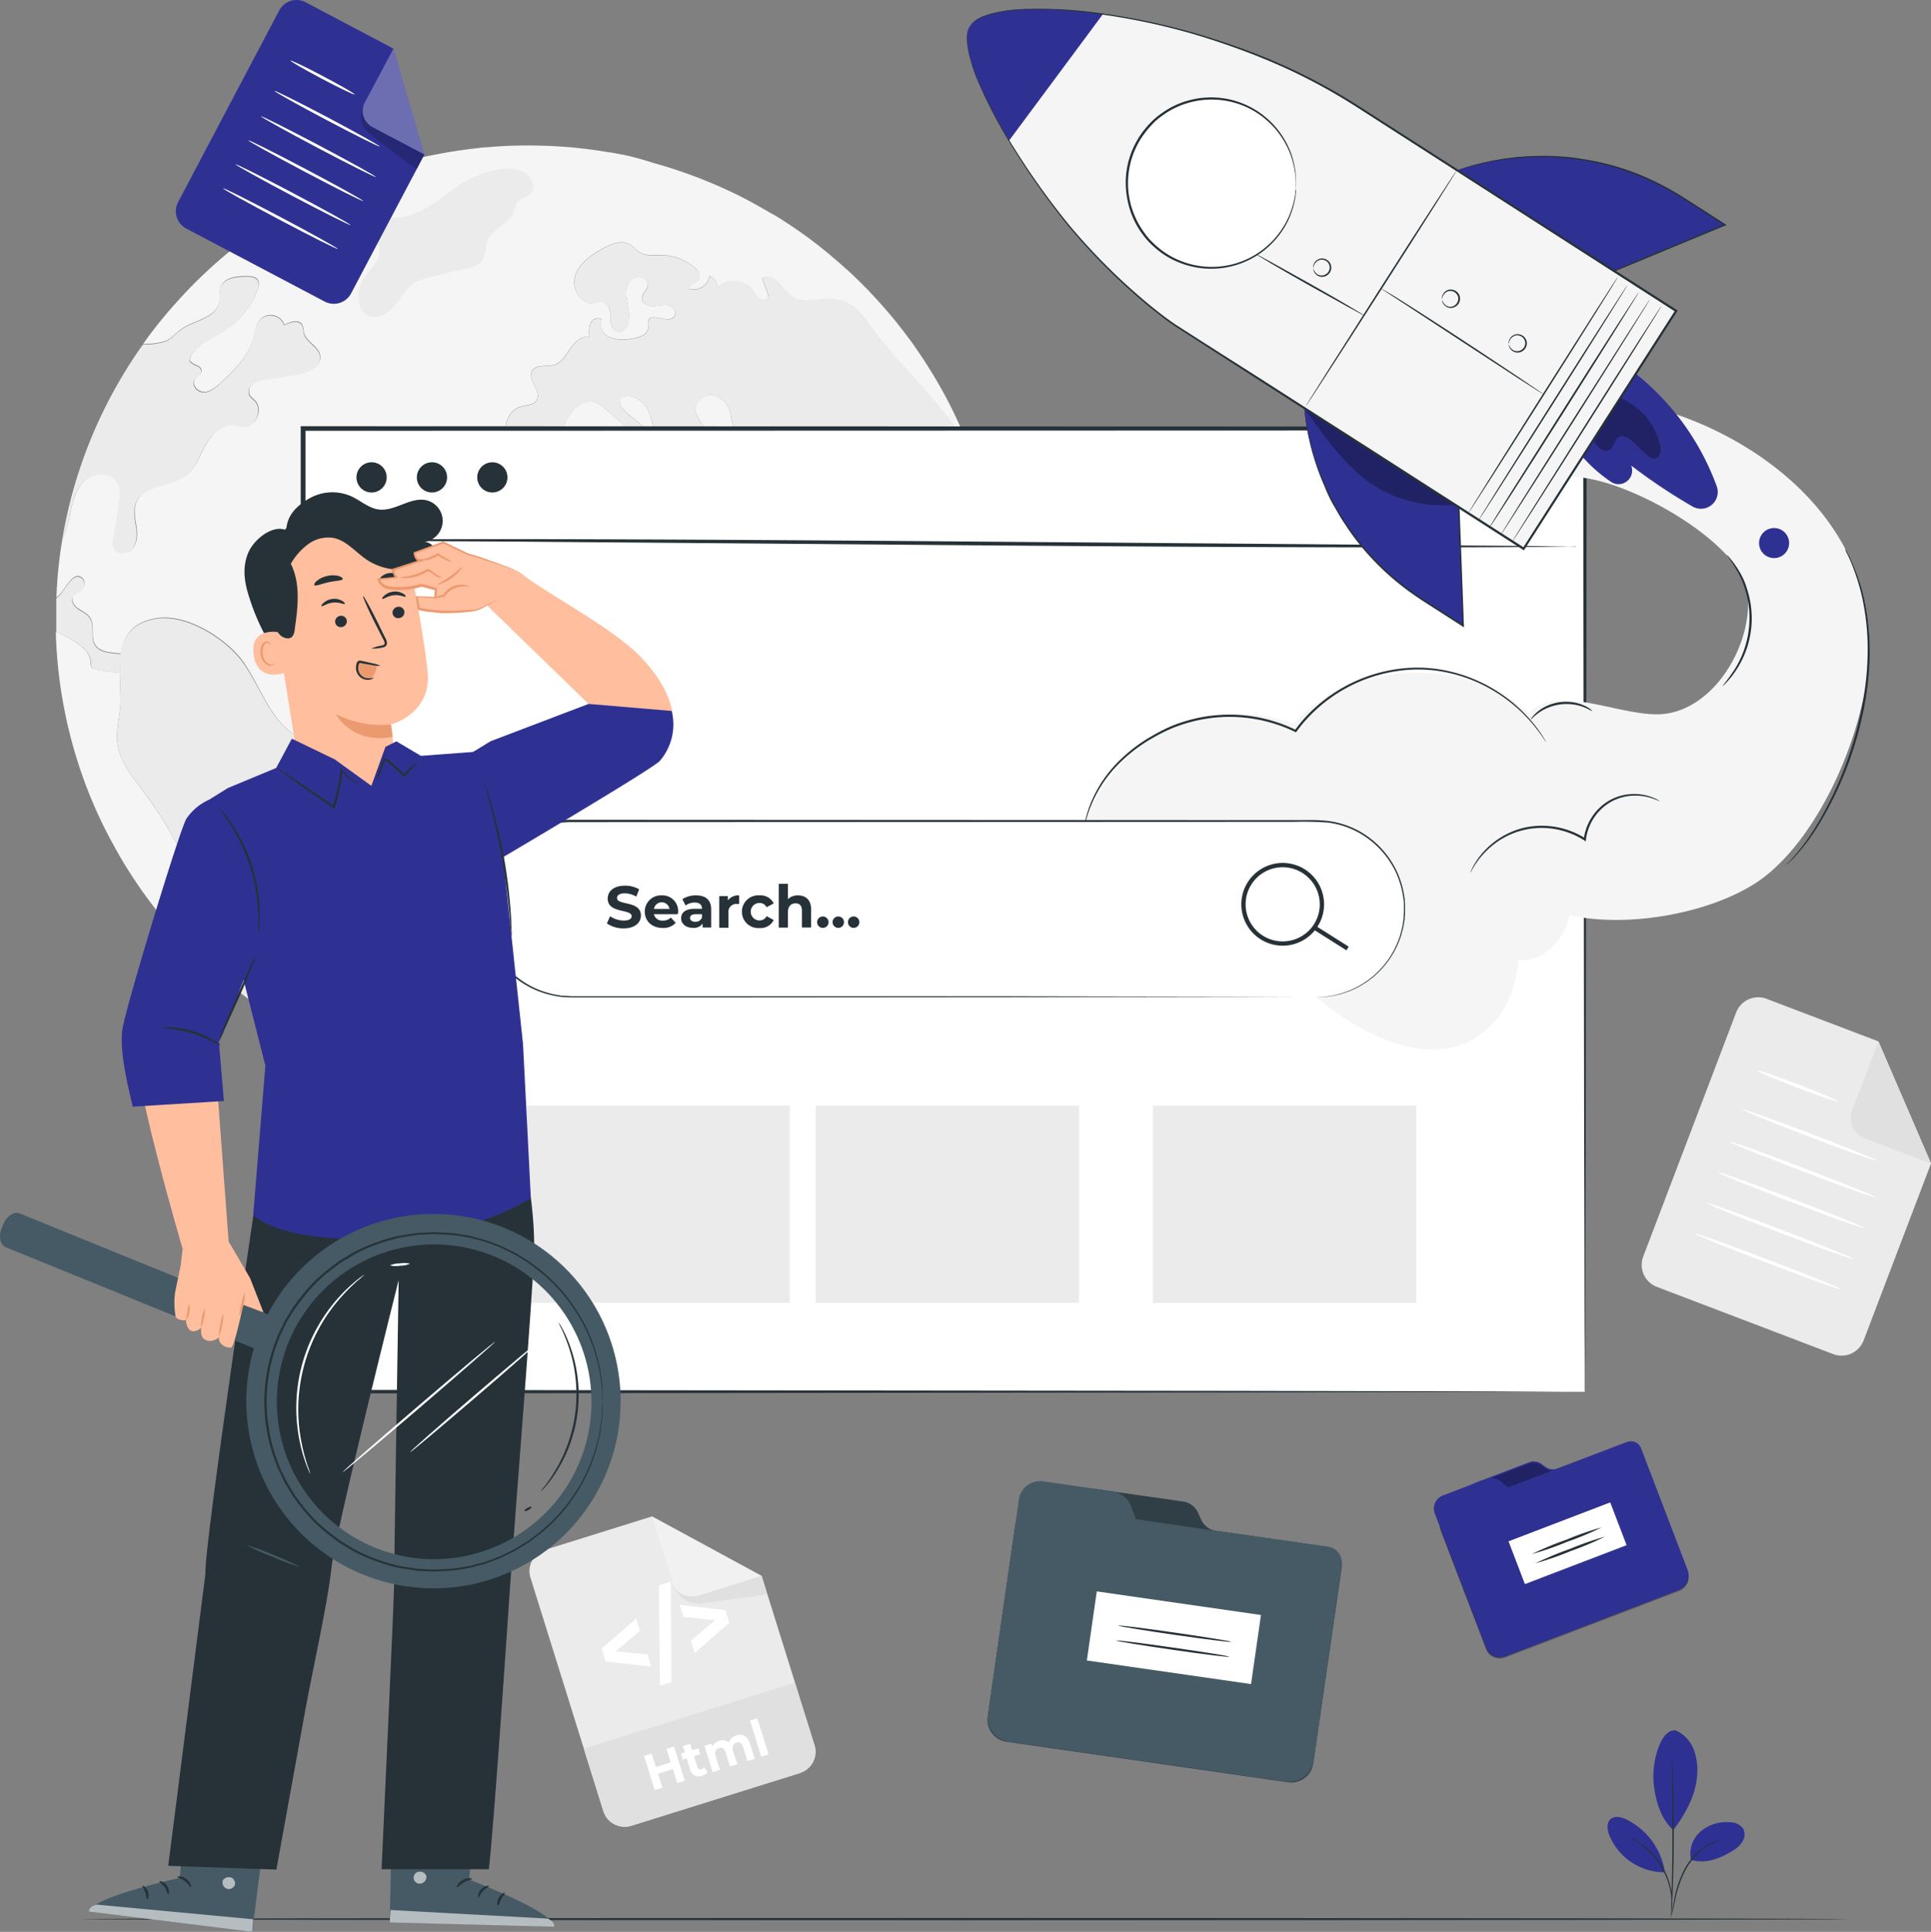 <svg xmlns="http://www.w3.org/2000/svg" viewBox="0 0 449.94 450.08"><rect x="0" y="0" width="449.94" height="450.08" fill="#808080" stroke="none"/><defs><style>.cls-1{fill:#ebebeb;}.cls-2{fill:#e0e0e0;}.cls-3{fill:#fff;}.cls-4{fill:#f5f5f5;}.cls-5{opacity:0.6;}.cls-6{opacity:0.3;}.cls-7{fill:#263238;}.cls-8{fill:#2f3192;}.cls-9{opacity:0.2;}.cls-10{fill:#fafafa;}.cls-11{fill:#455a64;}.cls-12{fill:#ffbe9d;}.cls-13{fill:#eb996e;}.cls-14{fill:none;}</style></defs><g id="Layer_2" data-name="Layer 2"><g id="Background_Complete" data-name="Background Complete"><path class="cls-1" d="M427.15,315.48l-41.07-15.65a5.49,5.49,0,0,1-3.19-7.09l21.65-56.85a5.5,5.5,0,0,1,7.1-3.18l26.05,9.92,12.25,28.46-15.7,41.2A5.49,5.49,0,0,1,427.15,315.48Z"></path><path class="cls-2" d="M437.69,242.63l-6.1,16a5.12,5.12,0,0,0,3,6.6l15.39,5.86Z"></path><path class="cls-3" d="M428.4,256.66c-.08.21-4.4-1.24-9.64-3.24s-9.44-3.79-9.36-4,4.39,1.24,9.64,3.24S428.48,256.46,428.4,256.66Z"></path><path class="cls-3" d="M437.23,270.38c-.08.21-7.15-2.29-15.78-5.58s-15.58-6.12-15.5-6.33,7.14,2.3,15.78,5.59S437.3,270.18,437.23,270.38Z"></path><path class="cls-3" d="M437.17,279c-.08.21-7.78-2.53-17.19-6.12s-17-6.66-16.9-6.86,7.77,2.53,17.18,6.12S437.24,278.8,437.17,279Z"></path><path class="cls-3" d="M434.45,286.14c-.08.2-7.77-2.54-17.18-6.12s-17-6.66-16.91-6.87,7.77,2.54,17.19,6.12S434.53,285.93,434.45,286.14Z"></path><path class="cls-3" d="M431.74,293.26c-.08.21-7.78-2.53-17.19-6.12s-17-6.65-16.9-6.86,7.77,2.53,17.18,6.12S431.82,293.06,431.74,293.26Z"></path><path class="cls-3" d="M429,300.39c-.08.21-7.77-2.53-17.18-6.12s-17-6.66-16.91-6.86,7.78,2.53,17.19,6.12S429.1,300.18,429,300.39Z"></path><path class="cls-4" d="M232.67,133.07c-.12-1.25-.26-2.49-.43-3.73s-.37-2.61-.59-3.9c.22,1.29.42,2.59.59,3.9S232.55,131.82,232.67,133.07Z"></path><path class="cls-4" d="M222.66,148.53c-1.08-2.44-1.32-5.14-2-7.7a5.12,5.12,0,0,0-2.32-3.45,21.39,21.39,0,0,0-2.77-.63c-3.26-1-4.15-5.53-7.24-6.94a10.64,10.64,0,0,0-3.1-.64c-4.13-.49-8.4-1.92-11-5.16a20,20,0,0,0-2.55-3.14c-1.06-.86-2.7-1.22-3.73-.35.87,1.74,1.73,3.49,2.58,5.21a13.77,13.77,0,0,0,2.9,4.34,4.66,4.66,0,0,0,4.86,1.05,3.25,3.25,0,0,1,1.64-.58,1.8,1.8,0,0,1,1.06.68c2.25,2.5,1.52,6.63-.68,9.17s-5.42,3.86-8.54,5.09a6.59,6.59,0,0,1-3.49.68c-2.16-.4-3.31-2.75-3.94-4.86-1.41-4.67-2.09-9.75-5-13.68a16.89,16.89,0,0,1-2.63-3.82c-.6-1.57-.46-3.4-1.4-4.78s-3.05-2.28-3.19-4a3.16,3.16,0,0,1,2-2.82c1.12-.54,2.37-.7,3.52-1.17.45-.19,1-.52,1-1,0-.73-1-1-1.27-1.71s.5-1.48.83-2.23c.72-1.71-1.06-3.43-2.79-4.13s-3.78-1.2-4.58-2.88a9.8,9.8,0,0,1-.56-2.49,5.45,5.45,0,0,0-4.08-4.5c-2.14-.35-4.51,1.55-4.17,3.68.21,1.17,1.09,2.08,1.56,3.16s.34,2.68-.77,3c-1.83.56-3.59-2.79-5.13-1.64.63,2.15,1.24,4.29,1.87,6.45-2.41,1.22-5.28-1-6.31-3.5s-1.07-5.35-2.29-7.76-4.51-4.22-6.6-2.51c-.11,3.1,4,4.36,5.8,6.87,1.31,1.81,1.12,4.76-.82,5.91s-5-.86-4.23-3c.26-.73.87-1.34.94-2.12.07-1-.75-1.76-1.5-2.39l-3.5-3a7.38,7.38,0,0,0-2.5-1.57c-2.4-.69-4.81,1.26-6.08,3.4s-2,4.69-3.75,6.49c-2.53,2.61-7.32,2.77-9.69,0s-1.17-7.86,2.33-8.85c1.33-.37,3-.33,3.7-1.5,1.22-2.08-2.27-4.73-1.06-6.82.92-1.6,3.36-.87,5.14-1.41s2.75-2.32,3.8-3.85,2.65-3,4.46-2.65a5.61,5.61,0,0,1,.19-3.18,2,2,0,0,1,2.67-1c-.89,1.46.18,3.5,1.73,4.23a9.35,9.35,0,0,0,5.07.37c1.71-.21,3.85-.84,4-2.54a5.88,5.88,0,0,1,0-1.68c.75-2,4.52.77,6-.87.83-.85-.09-2.37-1.26-2.65s-2.35.14-3.54.18-2.63-.58-2.68-1.77,1.25-2,1.39-3.15c.23-2-3.08-2.46-4.25-.87s-.75,3.76-.4,5.7.54,4.22-.89,5.58c-.61.92-2.2.43-2.72-.54a8,8,0,0,1-.51-3.26c-.08-1.12-.57-2.37-1.65-2.67a6,6,0,0,0-2.32.26c-3,.37-5.14-3.56-4.18-6.45s3.69-4.78,6.36-6.26c2-1.08,4.37-2.09,6.31-1,.91.5,1.53,1.38,2.42,1.9,1.54.9,3.44.57,5.2.61a12.1,12.1,0,0,1,7.58,2.94c.78.72,1.52,1.9.91,2.76s-2.57,1.1-2.24,2.16a3.79,3.79,0,0,0,4.75-3A3.17,3.17,0,0,1,167.18,67a5.64,5.64,0,0,1,8.28.68,7.09,7.09,0,0,0,1.53,2c.7.45,1.92.23,2-.59a1.85,1.85,0,0,0-.14-.77c-.42-1.19-.86-2.35-1.28-3.52,1.63-.87,3.54.49,4.64,2,4.08,5.46,7,2.18,12.74,3.07,3.89.59,5.6,3.08,7.8,6.1,6.73,9.27,15.62,16.88,21.74,26.57.64,1,1.23,2,1.79,3.08-.1-.26-.19-.52-.3-.78a106.44,106.44,0,0,0-8.89-18.08c-.75-1.22-1.51-2.42-2.3-3.61-.49-.73-1-1.48-1.5-2.19-.64-1-1.32-1.85-2-2.76-.54-.73-1.08-1.44-1.64-2.14-.38-.49-.78-1-1.18-1.47s-.88-1.09-1.36-1.64l-1.47-1.69c-.14-.17-.3-.34-.47-.52-.51-.59-1.05-1.17-1.59-1.74a.5.5,0,0,0-.15-.18l-.46-.47c-.43-.49-.9-1-1.36-1.43-.75-.76-1.51-1.53-2.3-2.26-.64-.65-1.3-1.26-2-1.87s-1.19-1.08-1.8-1.6-1.19-1-1.8-1.54-1.48-1.23-2.24-1.84h0c-2.11-1.7-4.29-3.3-6.52-4.8-.56-.38-1.1-.75-1.66-1.11s-1.13-.74-1.69-1.08-1.13-.72-1.71-1-1.15-.7-1.72-1-.93-.54-1.4-.78a6.36,6.36,0,0,0-.71-.4c-1-.56-2-1.1-3-1.61-.5-.26-1-.52-1.53-.77s-1.31-.64-2-.94a2.09,2.09,0,0,0-.3-.14l-1.79-.82c-.86-.36-1.71-.73-2.57-1.08s-1.95-.8-2.94-1.16-2.2-.82-3.31-1.19-2.25-.75-3.39-1.1-2.26-.66-3.41-1Q148.44,36.74,145,36a.53.53,0,0,1-.12,0c-.89-.17-1.78-.35-2.67-.49l-.17,0-1.19-.2c-1.65-.27-3.33-.5-5-.69a5.68,5.68,0,0,0-.61-.07c-.49-.07-1-.11-1.48-.16-1.12-.1-2.23-.19-3.37-.26s-2.35-.14-3.53-.17-2.48-.07-3.72-.07c-3.27,0-6.52.13-9.72.43-.77,0-1.52.12-2.27.21s-1.57.17-2.35.28-1.57.21-2.34.33-1.55.24-2.34.38-1.34.23-2,.37q-2.46.46-4.86,1-1.12.26-2.25.57c-.75.19-1.5.4-2.23.61-1.24.35-2.45.73-3.65,1.12h0l-2.92,1a.1.1,0,0,0-.07,0c-1,.34-2,.71-2.93,1.09l-.16.06c-.89.34-1.78.71-2.65,1.08-1.1.45-2.18.94-3.24,1.43-.91.42-1.8.83-2.67,1.27s-1.88.94-2.81,1.43l-.1,0c-.89.47-1.78,1-2.65,1.47s-1.8,1-2.68,1.58h0c-.84.51-1.66,1-2.48,1.54-.31.19-.61.4-.92.61-.87.55-1.71,1.13-2.56,1.72-1,.72-2.06,1.47-3.07,2.22s-1.76,1.34-2.62,2a110,110,0,0,0-13.7,13c-1.48,1.63-2.88,3.31-4.23,5-1.16,1.46-2.27,2.94-3.34,4.48-.95,1.33-1.88,2.69-2.77,4.07.89-1.38,1.82-2.74,2.77-4.07q.42-.06.84-.09a12.84,12.84,0,0,0,4.64-.75c1.31-.65,2.23-1.81,3.42-2.65,3-2.16,8-2.56,8.82-6.19.28-1.22-.06-2.54.4-3.71.85-2.18,3.76-2.5,6.1-2.46,1,0,2.16.14,2.61,1a2.47,2.47,0,0,1-.1,2,18.93,18.93,0,0,1-8,9.83c-3,1.85-7,3.28-7.83,6.73.42,1.17,2.55,1.08,2.72,2.3.12,1-1.13,1.49-1.59,2.36-.66,1.27.86,2.82,2.3,2.75s2.65-1.11,3.72-2.09c3.17-2.95,6.5-6.12,7.65-10.3.49-1.73.66-3.75,2.06-4.9a3.41,3.41,0,0,1,5.18,1.66c1.37-.77,3.52-1.35,4.23.08a7,7,0,0,1,.3,1.64c.45,2.23,3.5,3.24,3.82,5.49.36,2.6-3,3.94-5.57,4.34l-7.06,1.12a6.54,6.54,0,0,0-2.92.94,2.3,2.3,0,0,0-.88,2.74,7.2,7.2,0,0,0,1.22,1.25c2,2,.35,6-2.4,6.07-.94,0-1.87-.31-2.81-.35-2.79-.12-5,2.34-6.33,4.79s-2.31,5.27-4.55,6.94c-3.59,2.7-9.78,2.08-11.52,6.23-.7,1.67-.33,3.55-.05,5.35s.4,3.76-.65,5.25-3.71,1.77-4.48.13a4,4,0,0,1-.1-2.31c.42-2.58.82-5.16,1.22-7.74.3-1.92.56-4.07-.58-5.63-1.58-2.2-5.14-2-7.2-.23s-2.89,4.51-3.46,7.15a31.14,31.14,0,0,1-2,6.93h0c-.37,2.17-.66,4.36-.89,6.58s-.38,4.51-.47,6.81a9.26,9.26,0,0,0,.89-.83c1.1-1.14,3.31-5.93,5.3-3.58a1.79,1.79,0,0,1,0,2.18c-.61.79-1.83,1-2.3,1.81-.57,1,.23,2.27,1.17,2.93s2.09,1.1,2.75,2.06c1.28,1.83.06,4.6,1.29,6.47,1.07,1.6,3.33,1.71,5.27,1.91l.66.11c.54-3.84,2.34-7,7.57-8.14,7.21-1.64,16.7,4.34,20.76,9.78C61,160.16,63.1,168.77,70,171.82c5,2.18,12,1.4,14.45,6.26,2.17,4.36-1.6,9.26-2.17,14.09-.37,3.19.68,6.36.92,9.55s-.72,6.94-3.63,8.28c-1.62.73-3.66.65-5,1.87-2.31,2.19-.41,6.73-2.73,8.92a11.53,11.53,0,0,1-3,1.55C63.75,225,63.89,232.65,66.31,238c.09.2.18.37.26.56a110.18,110.18,0,0,0,56.5,15.6,109.65,109.65,0,0,0,51.69-12.86h0a111.89,111.89,0,0,0,9.74-5.88,109.07,109.07,0,0,0,13.69-10.87,107.78,107.78,0,0,0,8.36-8.74c1.85-2.13,3.6-4.34,5.27-6.61.85-1.16,1.69-2.33,2.47-3.53A107.81,107.81,0,0,0,228,177.44a108.28,108.28,0,0,0,4.2-18.67q.5-3.72.77-7.52a6.34,6.34,0,0,1-4.43,2C225.91,153.19,223.73,151,222.66,148.53Z"></path><path class="cls-4" d="M27.32,172.94c-.35-3.16.69-6.31.75-9.5,0-2.2-.13-4.52-.16-6.73a31.07,31.07,0,0,1-5.6-.78,1.69,1.69,0,0,1-1-.53,2,2,0,0,1-.22-1.17c-.14-2.47-2.53-4.11-4.67-5.35a19.13,19.13,0,0,0-3.4-1.67c0,.26,0,.51,0,.77a109.94,109.94,0,0,0,7,35,105.17,105.17,0,0,0,6.73,14.43c1.08,2,2.27,4,3.5,5.91,1.54,2.39,3.14,4.73,4.87,7s3.31,4.27,5.11,6.29a107.14,107.14,0,0,0,7.79,8Q51.64,228,55.59,231c-6-16.14-11.68-32.62-22-46.36C30.92,181.06,27.82,177.4,27.32,172.94Z"></path><path class="cls-4" d="M13,142c0,.66,0,1.32,0,2s0,1.08,0,1.62c0-.54,0-1.08,0-1.62S13,142.66,13,142Z"></path><g class="cls-5"><path class="cls-4" d="M61.76,235.47c.92.63,1.86,1.24,2.81,1.83.66.42,1.32.82,2,1.22-.68-.4-1.34-.8-2-1.22C63.62,236.71,62.68,236.1,61.76,235.47Z"></path></g><path class="cls-1" d="M155.05,228.56a9.4,9.4,0,0,1-2.05-.22,6.68,6.68,0,0,1-4.86-3.68,12.68,12.68,0,0,1-.85-4.79,17.8,17.8,0,0,0-.35-3.28,17.31,17.31,0,0,0-2.58-5.27,24.65,24.65,0,0,1-2.24-4.06,24.36,24.36,0,0,1-1.21-8.35l0-.68c-.58-19.38-6-35.11-15.62-45.48a10.45,10.45,0,0,0-4.73-3.35,5.91,5.91,0,0,0-6.07,2.09,13.3,13.3,0,0,0-.91,1.5,8.62,8.62,0,0,1-1.59,2.27,4.61,4.61,0,0,1-3.88,1.05,7.05,7.05,0,0,1-4.84-3.34c-1.71-3-1.4-6.73-1.15-9.71l1-12c.16-1.85.37-4.39,1.87-6.13a10.13,10.13,0,0,1,4.47-2.56,14,14,0,0,0,3.44-1.65c1.93-1.45,2.79-3.73,3.7-6.15a25.07,25.07,0,0,1,1.75-4,7.43,7.43,0,0,1,6.9-3.4,3.24,3.24,0,0,1,2.53,1.69,7.62,7.62,0,0,1,4.49-4.11c4-1.14,8.84,2,13.53,5.06,4.29,2.78,8.33,5.41,11.51,4.83.8-.15,1.62-.37,2.4-.6a12.84,12.84,0,0,1,5.17-.71c4.63.65,7,5.67,8.53,10l7.53,21c.94,2.62,2.15,5.5,4.64,6.46a9.5,9.5,0,0,0,3.15.46,10.78,10.78,0,0,1,3.27.47,5.26,5.26,0,0,1,3.46,4.25c.64,3.47-1.1,8-4.05,10.57h0A48.86,48.86,0,0,1,187,170c-3.4,2.31-6.62,4.5-8,8.1a19.28,19.28,0,0,0-.92,6.16,19.08,19.08,0,0,1-1.08,6.62,19.2,19.2,0,0,1-3.27,4.78,29.54,29.54,0,0,0-2.19,2.79c-2.41,3.63-3.08,8.13-3.73,12.49-.08.56-.16,1.11-.25,1.67-.75,4.85-2.05,10.27-6,13.64A10.12,10.12,0,0,1,155.05,228.56Z"></path><g class="cls-5"><path class="cls-4" d="M13,139.4v0h0v0c0,.21,0,.4,0,.61,0,.65,0,1.32,0,2,0-.67,0-1.34,0-2C13,139.8,13,139.61,13,139.4Z"></path></g><g class="cls-5"><path class="cls-4" d="M13,145.6c0,.54,0,1.08,0,1.61h0C13,146.68,13,146.14,13,145.6Z"></path></g><path class="cls-1" d="M28.1,152.44l-.66-.11c-1.94-.2-4.2-.31-5.27-1.91-1.23-1.87,0-4.64-1.29-6.47-.66-1-1.81-1.38-2.75-2.06S16.39,140,17,139c.47-.85,1.69-1,2.3-1.81a1.79,1.79,0,0,0,0-2.18c-2-2.35-4.2,2.44-5.3,3.58a9.26,9.26,0,0,1-.89.83v0c0,.21,0,.4,0,.61,0,.65,0,1.32,0,2s0,1.32,0,2,0,1.08,0,1.62,0,1.08,0,1.61a19.13,19.13,0,0,1,3.4,1.67c2.14,1.24,4.53,2.88,4.67,5.35a2,2,0,0,0,.22,1.17,1.69,1.69,0,0,0,1,.53,31.07,31.07,0,0,0,5.6.78"></path><path class="cls-1" d="M27.91,156.71c0,2.21.19,4.53.16,6.73-.06,3.19-1.1,6.34-.75,9.5.5,4.46,3.6,8.12,6.31,11.71,10.28,13.74,15.95,30.22,22,46.36h0c1.11.89,2.25,1.72,3.4,2.54.9.66,1.82,1.3,2.75,1.92s1.86,1.24,2.81,1.83c.66.42,1.32.82,2,1.22-.08-.19-.17-.36-.26-.56-2.42-5.31-2.56-13,2.65-15.62a11.53,11.53,0,0,0,3-1.55c2.32-2.19.42-6.73,2.73-8.92,1.31-1.22,3.35-1.14,5-1.87,2.91-1.34,3.86-5.07,3.63-8.28s-1.29-6.36-.92-9.55c.57-4.83,4.34-9.73,2.17-14.09C82.07,173.22,75,174,70,171.82c-6.94-3-9.08-11.66-13.61-17.74-4.06-5.44-13.55-11.42-20.76-9.78-5.23,1.18-7,4.3-7.57,8.14"></path><path class="cls-1" d="M19.85,111.91c2.06-1.76,5.62-2,7.2.23,1.14,1.56.88,3.71.58,5.63-.4,2.58-.8,5.16-1.22,7.74a4,4,0,0,0,.1,2.31c.77,1.64,3.46,1.33,4.48-.13s.93-3.47.65-5.25-.65-3.68.05-5.35c1.74-4.15,7.93-3.53,11.52-6.23,2.24-1.67,3.23-4.48,4.55-6.94S51.3,99,54.09,99.13c.94,0,1.87.38,2.81.35,2.75-.09,4.36-4.11,2.4-6.07a7.2,7.2,0,0,1-1.22-1.25A2.3,2.3,0,0,1,59,89.42a6.54,6.54,0,0,1,2.92-.94l7.06-1.12c2.6-.4,5.93-1.74,5.57-4.34-.32-2.25-3.37-3.26-3.82-5.49a7,7,0,0,0-.3-1.64c-.71-1.43-2.86-.85-4.23-.08A3.41,3.41,0,0,0,61,74.15c-1.4,1.15-1.57,3.17-2.06,4.9-1.15,4.18-4.48,7.35-7.65,10.3-1.07,1-2.27,2-3.72,2.09s-3-1.48-2.3-2.75c.46-.87,1.71-1.38,1.59-2.36-.17-1.22-2.3-1.13-2.72-2.3C45,80.58,48.91,79.15,52,77.3a18.93,18.93,0,0,0,8-9.83,2.47,2.47,0,0,0,.1-2c-.45-.87-1.62-1-2.61-1-2.34,0-5.25.28-6.1,2.46-.46,1.17-.12,2.49-.4,3.71-.82,3.63-5.79,4-8.82,6.19-1.19.84-2.11,2-3.42,2.65a12.84,12.84,0,0,1-4.64.75q-.42,0-.84.09c-.95,1.33-1.88,2.69-2.77,4.07s-1.75,2.79-2.58,4.21a109,109,0,0,0-9.55,21.3c-.85,2.61-1.61,5.25-2.26,7.94s-1.21,5.42-1.66,8.18a31.14,31.14,0,0,0,2-6.93C17,116.42,17.81,113.67,19.85,111.91Z"></path><path class="cls-1" d="M112.26,60.81c1-1.36.73-3.33,1.41-4.9,1.12-2.63,4.61-3.57,5.82-6.15.46-1,.58-2.21,1.39-2.95s1.68-.74,2.4-1.3c1.63-1.24,1-4.07-.77-5.17-4.32-2.76-12.27.43-16,3.13-4.8,3.47-9.49,7.66-15.88,7.25-1.76-.11-3.59-.6-5.24,0s-2.66,3.09-1.24,4.14c.79.58,1.91.42,2.8.83,1.64.77,1.81,3.15,1,4.77s-2.25,2.85-3.2,4.39a8.29,8.29,0,0,0-1.18,5.05,4.58,4.58,0,0,0,1.49,3.24c2,1.59,5,.23,6.69-1.68s2.85-4.36,5-5.67a12.69,12.69,0,0,1,3.58-1.25l8.33-2A6,6,0,0,0,112.26,60.81Z"></path><g class="cls-5"><path class="cls-4" d="M233.18,142.47c0-1.59-.06-3.16-.14-4.73.08,1.57.13,3.14.14,4.73,0,.5,0,1,0,1.51,0,2.45-.09,4.85-.22,7.26.13-2.41.22-4.81.22-7.26C233.21,143.48,233.21,143,233.18,142.47Z"></path></g><g class="cls-5"><path class="cls-4" d="M226.29,105.51c.52,1.4,1,2.8,1.48,4.21-.46-1.41-1-2.81-1.48-4.21,0,0,0,0,0,0h0Z"></path></g><path class="cls-1" d="M233.18,142.47c0-1.59-.06-3.16-.14-4.73s-.21-3.12-.37-4.67c-.12-1.25-.26-2.49-.43-3.73s-.37-2.61-.59-3.9A106.48,106.48,0,0,0,229.08,114c-.41-1.44-.85-2.86-1.31-4.28s-1-2.81-1.48-4.21v0h0c-.56-1-1.15-2.07-1.79-3.08-6.12-9.69-15-17.3-21.74-26.57-2.2-3-3.91-5.51-7.8-6.1-5.75-.89-8.66,2.39-12.74-3.07-1.1-1.46-3-2.82-4.64-2,.42,1.17.86,2.33,1.28,3.52A1.85,1.85,0,0,1,179,69c-.09.82-1.31,1-2,.59a7.09,7.09,0,0,1-1.53-2,5.64,5.64,0,0,0-8.28-.68,3.17,3.17,0,0,0-1.83-2.58,3.79,3.79,0,0,1-4.75,3c-.33-1.06,1.57-1.25,2.24-2.16s-.13-2-.91-2.76a12.1,12.1,0,0,0-7.58-2.94c-1.76,0-3.66.29-5.2-.61-.89-.52-1.51-1.4-2.42-1.9-1.94-1.1-4.36-.09-6.31,1-2.67,1.48-5.42,3.35-6.36,6.26s1.15,6.82,4.18,6.45a6,6,0,0,1,2.32-.26c1.08.3,1.57,1.55,1.65,2.67a8,8,0,0,0,.51,3.26c.52,1,2.11,1.46,2.72.54,1.43-1.36,1.25-3.65.89-5.58s-.75-4.12.4-5.7,4.48-1.08,4.25.87c-.14,1.15-1.44,2-1.39,3.15s1.5,1.82,2.68,1.77,2.39-.48,3.54-.18,2.09,1.8,1.26,2.65c-1.45,1.64-5.22-1.17-6,.87a5.88,5.88,0,0,0,0,1.68c-.14,1.7-2.28,2.33-4,2.54a9.35,9.35,0,0,1-5.07-.37c-1.55-.73-2.62-2.77-1.73-4.23a2,2,0,0,0-2.67,1,5.61,5.61,0,0,0-.19,3.18c-1.81-.4-3.43,1.13-4.46,2.65s-2,3.31-3.8,3.85-4.22-.19-5.14,1.41c-1.21,2.09,2.28,4.74,1.06,6.82-.7,1.17-2.37,1.13-3.7,1.5-3.5,1-4.72,6.12-2.33,8.85s7.16,2.58,9.69,0c1.76-1.8,2.48-4.33,3.75-6.49s3.68-4.09,6.08-3.4a7.38,7.38,0,0,1,2.5,1.57l3.5,3c.75.63,1.57,1.41,1.5,2.39-.07.78-.68,1.39-.94,2.12-.73,2.11,2.32,4.12,4.23,3s2.13-4.1.82-5.91c-1.81-2.51-5.91-3.77-5.8-6.87,2.09-1.71,5.38.09,6.6,2.51s1.26,5.26,2.29,7.76,3.9,4.72,6.31,3.5c-.63-2.16-1.24-4.3-1.87-6.45,1.54-1.15,3.3,2.2,5.13,1.64,1.11-.35,1.25-2,.77-3s-1.35-2-1.56-3.16c-.34-2.13,2-4,4.17-3.68a5.45,5.45,0,0,1,4.08,4.5,9.8,9.8,0,0,0,.56,2.49c.8,1.68,2.87,2.18,4.58,2.88s3.51,2.42,2.79,4.13c-.33.75-1.11,1.47-.83,2.23s1.27,1,1.27,1.71c0,.49-.53.82-1,1-1.15.47-2.4.63-3.52,1.17a3.16,3.16,0,0,0-2,2.82c.14,1.75,2.21,2.58,3.19,4s.8,3.21,1.4,4.78a16.89,16.89,0,0,0,2.63,3.82c2.89,3.93,3.57,9,5,13.68.63,2.11,1.78,4.46,3.94,4.86a6.59,6.59,0,0,0,3.49-.68c3.12-1.23,6.36-2.56,8.54-5.09s2.93-6.67.68-9.17a1.8,1.8,0,0,0-1.06-.68,3.25,3.25,0,0,0-1.64.58,4.66,4.66,0,0,1-4.86-1.05,13.77,13.77,0,0,1-2.9-4.34c-.85-1.72-1.71-3.47-2.58-5.21,1-.87,2.67-.51,3.73.35A20,20,0,0,1,194.2,124c2.6,3.24,6.87,4.67,11,5.16a10.64,10.64,0,0,1,3.1.64c3.09,1.41,4,6,7.24,6.94a21.39,21.39,0,0,1,2.77.63,5.12,5.12,0,0,1,2.32,3.45c.71,2.56,1,5.26,2,7.7s3.25,4.66,5.9,4.69a6.34,6.34,0,0,0,4.43-2h0c.13-2.41.22-4.81.22-7.26C233.21,143.48,233.21,143,233.18,142.47Z"></path><path class="cls-1" d="M188.59,188.19c-1.64.33-2,1.29-2.86,2.51-1.16,1.58-2.82,3.16-3.88,4.72-1.79,2.65-.18,6.78-2.53,9a18.66,18.66,0,0,0-1.54,1.25,2.79,2.79,0,0,0,.57,3.85,3.78,3.78,0,0,0,4.1.07,6,6,0,0,0,2.52-3.44,5.85,5.85,0,0,1,1.27-2.81c1.35-1.18,3.45-.31,5.22-.56C199,201.74,195.77,186.78,188.59,188.19Z"></path><path class="cls-1" d="M186.4,413.07l-39.34,12.3A5.15,5.15,0,0,1,140.6,422l-17-54.45a5.16,5.16,0,0,1,3.39-6.46l24.94-7.8,25.54,13.86,12.34,39.47A5.15,5.15,0,0,1,186.4,413.07Z"></path><path class="cls-2" d="M137.91,399.25h51.53a0,0,0,0,1,0,0v15a5.46,5.46,0,0,1-5.46,5.46H143.25a5.33,5.33,0,0,1-5.33-5.33V399.25A0,0,0,0,1,137.91,399.25Z" transform="translate(-114.73 67.5) rotate(-17.36)"></path><path class="cls-3" d="M157.06,406.92l2.49,7.95-1.76.55-1-3.26-3.46,1.08,1,3.26-1.77.55-2.48-7.95,1.76-.55,1,3.14,3.46-1.09-1-3.13Z"></path><path class="cls-3" d="M164.92,412.87a2.41,2.41,0,0,1-1.26.81,2.05,2.05,0,0,1-2.87-1.5l-.79-2.52-.9.29-.43-1.37.91-.28-.47-1.49,1.7-.53.46,1.49,1.46-.46.43,1.37-1.46.45.78,2.49a.73.73,0,0,0,1,.58,1.16,1.16,0,0,0,.61-.44Z"></path><path class="cls-3" d="M174.77,406.27l1.09,3.5-1.69.53-1-3.23c-.31-1-.88-1.31-1.56-1.09s-1.14.91-.8,2l1,3.07-1.7.53-1-3.22c-.31-1-.86-1.32-1.56-1.1s-1.13.91-.79,2l1,3.07-1.7.53-1.91-6.11,1.62-.51.23.71a2.39,2.39,0,0,1,1.59-1.37,2.23,2.23,0,0,1,2.23.39,2.75,2.75,0,0,1,1.8-1.66C172.92,403.88,174.19,404.41,174.77,406.27Z"></path><path class="cls-3" d="M174.76,400.86l1.7-.53,2.63,8.43-1.7.53Z"></path><path class="cls-3" d="M149.13,379.93l-5.67,4.81,7.4.71.88,2.83-10.62-1.18-.93-3,8.06-7Z"></path><path class="cls-3" d="M153.54,369.33l2.73-.85.2,23.41-2.72.85Z"></path><path class="cls-3" d="M169,375.14l.92,2.95-8.06,7-.89-2.84,5.68-4.79-7.4-.72-.88-2.82Z"></path><g class="cls-6"><path class="cls-3" d="M151.9,353.28l4.8,15.32a4.8,4.8,0,0,0,6,3.15l14.73-4.61Z"></path></g><path class="cls-2" d="M157.32,369.88a5.34,5.34,0,0,0,5.58,3.68,4.55,4.55,0,0,0,.52,0c2-.26,15.4-2,15.31-2.26l-1.29-4.12-14.73,4.61S159,372.78,157.32,369.88Z"></path></g><g id="Floor"><path class="cls-7" d="M430.66,447.11c0,.14-92.21.26-205.93.26s-205.95-.12-205.95-.26,92.19-.26,206-.26S430.66,447,430.66,447.11Z"></path></g><g id="Window"><rect class="cls-3" x="70.59" y="99.82" width="298.69" height="224.44"></rect><path class="cls-7" d="M369.28,324.26s0-.37,0-1.06,0-1.71,0-3.06c0-2.7,0-6.71-.05-11.93,0-10.45-.06-25.78-.11-45.36-.05-39.1-.13-95.16-.22-163l.43.43-298.66.09h0l.52-.52c0,80.69,0,157.11,0,224.44l-.47-.47,215.58.23,61.23.12,16.25.06,4.19,0h1.07l.37,0H367.9l-4.14,0-16.16.06-61.12.12-215.89.24h-.47v-.47c0-67.33,0-143.75-.05-224.44V99.3h.55l298.66.09h.43v.43c-.09,68-.16,124.13-.22,163.3-.05,19.54-.08,34.84-.11,45.26,0,5.19,0,9.17-.05,11.85,0,1.33,0,2.34,0,3S369.28,324.26,369.28,324.26Z"></path><path class="cls-7" d="M367.78,127.3a3.29,3.29,0,0,1-.75,0l-2.22.05-8.52.09c-7.39.06-18.1.09-31.32.09-26.46,0-63-.2-103.36-.53l-103.36-.83L86.92,126l-8.51-.11-2.22-.05a6.09,6.09,0,0,1-.75,0,3.58,3.58,0,0,1,.75-.06l2.22,0,8.51-.09c7.4-.06,18.1-.08,31.33-.08,26.45,0,63,.2,103.37.52l103.35.83,31.33.25,8.51.1,2.22.06A4.27,4.27,0,0,1,367.78,127.3Z"></path><path class="cls-7" d="M90.1,111.22a3.52,3.52,0,1,1-3.51-3.52A3.51,3.51,0,0,1,90.1,111.22Z"></path><path class="cls-7" d="M104.17,111.22a3.52,3.52,0,1,1-3.52-3.52A3.51,3.51,0,0,1,104.17,111.22Z"></path><circle class="cls-7" cx="114.72" cy="111.22" r="3.52"></circle><rect class="cls-1" x="122.65" y="257.59" width="61.38" height="45.95"></rect><rect class="cls-1" x="190.06" y="257.59" width="61.38" height="45.95"></rect><rect class="cls-1" x="268.62" y="257.59" width="61.38" height="45.95"></rect></g><g id="Rocket"><path class="cls-4" d="M435.53,148.08c-1.87-34.64-38.07-52.06-56.59-54.31l-14.82,17.45c11.93-1.8,41.6,14.76,43.05,26.75s-7.68,27.29-19.7,28.39c-9.44.86-25.18-7.51-31.17-.17-15.14-13.48-41-12.37-54.92,2.36A37.84,37.84,0,0,0,251,200l55.75,32.36s23.23,20.82,39.07,8c5.41-4.39,7.47-10.68,8-16.74a8.61,8.61,0,0,0,3.16-.21c4-1.07,7-4.68,8.32-8.63.17-.51.3-1,.42-1.55,13.54,3,32-.39,42.89-7.19C424.43,196.14,436.53,166.71,435.53,148.08Z"></path><path class="cls-7" d="M360.24,172.89a1.92,1.92,0,0,1-.21-.27l-.55-.83c-.24-.36-.54-.81-.93-1.31s-.81-1.11-1.36-1.73A36,36,0,0,0,346.36,160a34.89,34.89,0,0,0-9-3.28,32.53,32.53,0,0,0-11-.49,35.57,35.57,0,0,0-22,11.43c-.84.9-1.57,1.88-2.26,2.78l-.13.17-.19-.09A35.07,35.07,0,0,0,278.28,168a36.63,36.63,0,0,0-5.13,1.65,41.61,41.61,0,0,0-4.53,2.27,36.8,36.8,0,0,0-7.29,5.4,29.56,29.56,0,0,0-7.28,10.8c-.3.71-.5,1.37-.68,1.94a14.26,14.26,0,0,0-.41,1.45l-.24.89a1,1,0,0,1-.1.31s0-.11,0-.32l.19-.91a11.56,11.56,0,0,1,.37-1.46,19.84,19.84,0,0,1,.63-2,29.28,29.28,0,0,1,7.22-11,36.09,36.09,0,0,1,7.33-5.51,40.72,40.72,0,0,1,4.57-2.33,36.21,36.21,0,0,1,5.19-1.68A35.39,35.39,0,0,1,302,170.09l-.33.08c.7-.91,1.44-1.9,2.29-2.82a36,36,0,0,1,22.33-11.56,33,33,0,0,1,11.14.55,35.56,35.56,0,0,1,19.93,12.28,20.92,20.92,0,0,1,1.33,1.77,14.27,14.27,0,0,1,.9,1.35l.51.85A1.42,1.42,0,0,1,360.24,172.89Z"></path><path class="cls-7" d="M371,165.65c-.06.08-.78-.45-2.1-.94a10.61,10.61,0,0,0-2.38-.59,12.66,12.66,0,0,0-3,0,12.08,12.08,0,0,0-2.89.79,10.91,10.91,0,0,0-2.15,1.2c-1.14.83-1.69,1.54-1.76,1.47s.09-.21.33-.53a7.51,7.51,0,0,1,1.21-1.23,9.89,9.89,0,0,1,2.17-1.35,10.87,10.87,0,0,1,6.16-.84,9.59,9.59,0,0,1,2.46.72,7.14,7.14,0,0,1,1.49.85C370.87,165.47,371,165.62,371,165.65Z"></path><path class="cls-7" d="M386.76,186.72s-.56-.28-1.64-.67a12.37,12.37,0,0,0-4.75-.67,11.36,11.36,0,0,0-6.62,2.55,11.87,11.87,0,0,0-4.21,7.68l-.05.41-.34-.22a17.63,17.63,0,0,0-3.67-1.8,18.14,18.14,0,0,0-17.94,3.15,19.89,19.89,0,0,0-3.84,4.33c-.74,1.16-1.06,1.86-1.1,1.84a1.82,1.82,0,0,1,.2-.52,12.23,12.23,0,0,1,.73-1.42,18,18,0,0,1,3.77-4.51,18.57,18.57,0,0,1,7.74-4,18.91,18.91,0,0,1,10.62.63,18.6,18.6,0,0,1,3.77,1.85l-.4.19a12.24,12.24,0,0,1,4.43-8,11.54,11.54,0,0,1,6.9-2.54,11.79,11.79,0,0,1,4.83.84,8.88,8.88,0,0,1,1.19.58C386.64,186.62,386.77,186.7,386.76,186.72Z"></path><path class="cls-7" d="M429.94,127.85a3.79,3.79,0,0,1,.41.7c.24.47.62,1.15,1,2.06a46.88,46.88,0,0,1,2.8,8,54.51,54.51,0,0,1,1.51,12.55,64.28,64.28,0,0,1-.38,7.46,69.65,69.65,0,0,1-1.28,7.92,82.69,82.69,0,0,1-10.46,26,47.52,47.52,0,0,1-5.1,6.82,22.49,22.49,0,0,1-1.64,1.64,3.13,3.13,0,0,1-.62.52,6.41,6.41,0,0,1,.55-.59c.38-.37.89-1,1.56-1.7a52,52,0,0,0,4.94-6.88,85.26,85.26,0,0,0,10.26-25.9,73.62,73.62,0,0,0,1.29-7.87,65.56,65.56,0,0,0,.4-7.4,56,56,0,0,0-1.39-12.46,50.85,50.85,0,0,0-2.63-8.05c-.39-.92-.75-1.62-1-2.1A5.11,5.11,0,0,1,429.94,127.85Z"></path><path class="cls-7" d="M402.28,129.2a5.4,5.4,0,0,1,.93,1,19.15,19.15,0,0,1,2.07,3,21.86,21.86,0,0,1-.74,22.93,19.91,19.91,0,0,1-2.25,2.86,6.08,6.08,0,0,1-1,.9,44.86,44.86,0,0,0,2.93-4,22.43,22.43,0,0,0,.73-22.56A41.45,41.45,0,0,0,402.28,129.2Z"></path><path class="cls-8" d="M365.62,102.35a35.39,35.39,0,0,0,9.75,9.91,3.17,3.17,0,0,0,4.75-3.7l0-.07A132.51,132.51,0,0,0,394.37,118a3.91,3.91,0,0,0,5.64-4.72A59.84,59.84,0,0,0,372.6,81.37Z"></path><g class="cls-6"><path d="M371.38,102.82a5.88,5.88,0,0,0,1.57,1.79,2,2,0,0,0,2.24.13c1-.67.95-2.29,2-2.91s2.41.26,3.33,1.14l2.9,2.77c.71.68,1.67,1.41,2.58,1s1.07-1.81.85-2.88a15.58,15.58,0,0,0-9.31-11.14Z"></path></g><path class="cls-8" d="M409.88,126.65a3.5,3.5,0,1,0,0-.25"></path><path class="cls-4" d="M226,6c-2.82,4.39,3.35,19.73,17.49,39.38a134.18,134.18,0,0,0,30,30.18L355,127.85l13.78-21.49,8-12.45,13.78-21.49L316.57,25a134.57,134.57,0,0,0-22.85-11.79,161.55,161.55,0,0,0-24.62-7.7C245.55.3,228.83,1.6,226,6"></path><path class="cls-8" d="M339.47,39.65l.3-.1a61.05,61.05,0,0,1,52.4,6.51l9.77,6.27L376,63.09Z"></path><path class="cls-7" d="M339.47,39.65l.19.11.53.34,2,1.28,7.58,4.82L376.09,63H376l23.63-9.82,2.29-.95,0,.31-5.76-3.7c-1.9-1.2-3.74-2.45-5.61-3.54a62.35,62.35,0,0,0-11.28-5.3,58.69,58.69,0,0,0-10.93-2.71c-1.74-.31-3.44-.42-5.07-.58s-3.2-.18-4.7-.13a60.37,60.37,0,0,0-14,1.75c-1.64.35-2.86.78-3.71,1l-1.29.37.32-.13.95-.3c.84-.25,2.06-.71,3.7-1.08a58.93,58.93,0,0,1,14.06-1.86c1.5-.06,3.08,0,4.72.1s3.34.26,5.09.57a59.14,59.14,0,0,1,11,2.69A62,62,0,0,1,390.65,45c1.89,1.1,3.72,2.34,5.62,3.54l5.76,3.7.28.17-.31.13-2.29.95-23.64,9.8-.08,0-.07-.05-26.31-17-7.5-4.85-2-1.29-.5-.33Z"></path><path class="cls-8" d="M303.92,95.07c0,.05,0,.15,0,.31a60.21,60.21,0,0,0,27.39,44.3l9.64,6.18-1-27.67Z"></path><path class="cls-7" d="M303.92,95.07l.16.1.51.32,2,1.24,7.44,4.72L340,118.06l.08,0v.09c.29,7.76.61,16.29.94,25.22,0,.84.06,1.67.09,2.45v.33l-.28-.18-5.68-3.65c-1.86-1.21-3.72-2.34-5.48-3.58a61.09,61.09,0,0,1-9.43-8,57.1,57.1,0,0,1-6.93-8.75c-1-1.44-1.79-2.93-2.61-4.33s-1.47-2.82-2-4.19a58.8,58.8,0,0,1-4.12-13.37c-.33-1.62-.43-2.9-.55-3.76-.05-.42-.09-.75-.12-1s0-.34,0-.34c0,.2.08.55.2,1.31s.26,2.13.61,3.74a60.13,60.13,0,0,0,4.21,13.3c.57,1.37,1.32,2.72,2.05,4.16s1.61,2.88,2.6,4.31a58.43,58.43,0,0,0,6.93,8.68,60.37,60.37,0,0,0,9.39,7.93c1.75,1.23,3.62,2.37,5.48,3.57l5.68,3.65-.27.15c0-.77-.05-1.61-.09-2.45-.32-8.93-.63-17.46-.91-25.22l.07.13c-10.51-6.8-19.48-12.59-25.84-16.69l-7.43-4.82-2-1.29c-.22-.14-.39-.25-.51-.34A.74.74,0,0,1,303.92,95.07Z"></path><path class="cls-8" d="M226,6c-2.31,3.31,1,13.34,9.12,26.76L257.07,3.19C241.3,1.25,229,1.73,226,6Z"></path><line class="cls-4" x1="342.09" y1="119.56" x2="376.96" y2="64.49"></line><path class="cls-7" d="M377,64.49c.08.05-7.66,12.42-17.29,27.63s-17.5,27.49-17.58,27.44,7.66-12.42,17.29-27.63S376.88,64.44,377,64.49Z"></path><line class="cls-4" x1="344.4" y1="121.39" x2="379.27" y2="66.32"></line><path class="cls-7" d="M379.27,66.32c.08.05-7.66,12.42-17.29,27.63s-17.5,27.49-17.58,27.44,7.66-12.42,17.29-27.63S379.19,66.27,379.27,66.32Z"></path><line class="cls-4" x1="347.04" y1="123.02" x2="381.91" y2="67.95"></line><path class="cls-7" d="M381.91,68c.08,0-7.66,12.42-17.29,27.63S347.12,123.07,347,123s7.66-12.42,17.29-27.63S381.83,67.9,381.91,68Z"></path><line class="cls-4" x1="349.67" y1="124.65" x2="384.55" y2="69.58"></line><path class="cls-7" d="M384.55,69.58c.08,0-7.67,12.42-17.29,27.63s-17.51,27.49-17.59,27.44S357.33,112.23,367,97,384.47,69.53,384.55,69.58Z"></path><line class="cls-4" x1="352.31" y1="126.28" x2="387.18" y2="71.21"></line><path class="cls-7" d="M387.18,71.21c.08.05-7.66,12.42-17.29,27.63s-17.5,27.49-17.58,27.44S360,113.86,369.6,98.65,387.1,71.16,387.18,71.21Z"></path><path class="cls-7" d="M321.82,67.29a2,2,0,0,1,.42.18c.28.13.65.36,1.15.65,1,.58,2.39,1.44,4.11,2.53,3.45,2.18,8.18,5.23,13.38,8.64s9.89,6.53,13.28,8.8l4,2.7,1.07.75a2,2,0,0,1,.36.28,2.18,2.18,0,0,1-.4-.22l-1.11-.7L354,88.29l-13.33-8.71-13.32-8.72-4.05-2.63c-.48-.3-.85-.56-1.11-.69A3.3,3.3,0,0,1,321.82,67.29Z"></path><path class="cls-7" d="M339.47,39.65c.08.05-7.74,12.4-17.46,27.58s-17.67,27.45-17.75,27.4S312,82.23,321.72,67,339.39,39.6,339.47,39.65Z"></path><path class="cls-7" d="M351.56,80.1a.86.86,0,0,1,0-.49,2.07,2.07,0,0,1,.64-1.19,2,2,0,0,1,1.94-.49,2.12,2.12,0,0,1,.37,4,2,2,0,0,1-2-.12,2.08,2.08,0,0,1-.86-1.05c-.1-.31-.08-.49-.06-.49s.06.17.19.44a2.12,2.12,0,0,0,.85.89,1.79,1.79,0,0,0,1.73,0,1.82,1.82,0,0,0-.32-3.4,1.74,1.74,0,0,0-1.68.37,2.1,2.1,0,0,0-.68,1A3.54,3.54,0,0,1,351.56,80.1Z"></path><path class="cls-7" d="M336,69.7s-.07-.17,0-.5a2,2,0,0,1,.64-1.18,2,2,0,0,1,1.94-.49,2.12,2.12,0,0,1,.37,4,2,2,0,0,1-2-.12,2.11,2.11,0,0,1-.85-1c-.1-.31-.08-.49-.06-.49s.05.17.19.43a2.08,2.08,0,0,0,.85.9,1.77,1.77,0,0,0,1.72,0,2,2,0,0,0,1-1.81,1.93,1.93,0,0,0-1.33-1.59,1.76,1.76,0,0,0-1.69.37,2.14,2.14,0,0,0-.67,1A3.54,3.54,0,0,1,336,69.7Z"></path><path class="cls-7" d="M306,62.46a.84.84,0,0,1,0-.5,2.09,2.09,0,0,1,.65-1.19,2,2,0,0,1,1.94-.48,2.13,2.13,0,0,1,.37,4,2,2,0,0,1-2-.12,2.05,2.05,0,0,1-.85-1.05c-.11-.31-.09-.49-.07-.49s.06.16.19.43a2.14,2.14,0,0,0,.85.9,1.76,1.76,0,0,0,1.73,0,1.82,1.82,0,0,0-.32-3.39,1.74,1.74,0,0,0-1.68.37,2.17,2.17,0,0,0-.68,1C306,62.28,306,62.46,306,62.46Z"></path><path class="cls-7" d="M292.65,59.21c.06-.08,5.78,3.07,12.78,7S318.05,73.5,318,73.57s-5.78-3.07-12.78-7S292.6,59.29,292.65,59.21Z"></path><g class="cls-6"><path d="M339,117.59s-23.32-15.73-35.1-22.52c4.07,5.84,8.76,12.46,14.41,16.78A29.74,29.74,0,0,0,339,117.59Z"></path></g><circle class="cls-3" cx="282.23" cy="42.62" r="19.72" transform="translate(161.78 301.39) rotate(-73.63)"></circle><path class="cls-7" d="M301.92,43.74a1.34,1.34,0,0,1,0-.32c0-.24,0-.55,0-.94a8.5,8.5,0,0,0-.09-1.51,14.93,14.93,0,0,0-.3-2,19,19,0,0,0-1.9-5.32,19.62,19.62,0,0,0-4.67-5.81,19.28,19.28,0,0,0-8-4.09,19.65,19.65,0,0,0-10.27.27,18.85,18.85,0,0,0-5.07,2.37,22.62,22.62,0,0,0-2.31,1.75,23,23,0,0,0-2,2.15,19.39,19.39,0,0,0-1.31,23,22.13,22.13,0,0,0,1.77,2.37,23.25,23.25,0,0,0,2.1,2,18.53,18.53,0,0,0,4.77,2.93,19.56,19.56,0,0,0,23.88-6.95,18.88,18.88,0,0,0,2.49-5.08,16,16,0,0,0,.54-2,9.57,9.57,0,0,0,.26-1.49c0-.39.09-.69.13-.93a1.43,1.43,0,0,1,.06-.32,1.93,1.93,0,0,1,0,.32c0,.24,0,.55-.08.94a9.14,9.14,0,0,1-.21,1.51,14.19,14.19,0,0,1-.5,2,18.41,18.41,0,0,1-2.44,5.18,19.89,19.89,0,0,1-13.89,8.66A19.93,19.93,0,0,1,274.37,61a18.75,18.75,0,0,1-4.9-3,20.73,20.73,0,0,1-2.15-2.05,21.93,21.93,0,0,1-1.83-2.42A19.26,19.26,0,0,1,263,47.84a21.09,21.09,0,0,1-.67-6.36,19.93,19.93,0,0,1,4.56-11.56,20.73,20.73,0,0,1,2.09-2.2,22.31,22.31,0,0,1,2.37-1.79,18.87,18.87,0,0,1,5.2-2.42A19.92,19.92,0,0,1,287,23.28a19.9,19.9,0,0,1,12.83,10.18,18.5,18.5,0,0,1,1.83,5.42,12.29,12.29,0,0,1,.26,2.07,9.29,9.29,0,0,1,.05,1.53c0,.39,0,.7,0,.94A1.25,1.25,0,0,1,301.92,43.74Z"></path><path class="cls-7" d="M226,6l.13-.19a2.88,2.88,0,0,1,.45-.52,7.66,7.66,0,0,1,2.3-1.41,31.73,31.73,0,0,1,10.26-1.79,98.82,98.82,0,0,1,16.59.9,152,152,0,0,1,21.69,4.44q5.94,1.68,12.31,4a139.19,139.19,0,0,1,13,5.5A137.32,137.32,0,0,1,316,24.32L329.54,33l61.16,39.2.22.14-.14.21L373,100.27,355.22,128l-.13.22-.22-.14L293.72,88.8l-13.56-8.71-6.47-4.16c-2.11-1.42-4.06-3-5.95-4.51a143.9,143.9,0,0,1-19.09-19.11,174.79,174.79,0,0,1-12.77-18.09,111.34,111.34,0,0,1-7.75-14.69,32.19,32.19,0,0,1-2.81-10,7.37,7.37,0,0,1,.29-2.69,2.71,2.71,0,0,1,.29-.63A2.05,2.05,0,0,1,226,6a5.05,5.05,0,0,0-.36.85,7.44,7.44,0,0,0-.24,2.66,32.62,32.62,0,0,0,2.88,10,111.67,111.67,0,0,0,7.81,14.63,174.44,174.44,0,0,0,12.8,18,142.94,142.94,0,0,0,19.09,19c1.88,1.53,3.84,3.07,5.92,4.47l6.48,4.15L294,88.42l61.18,39.21-.36.08L372.57,100l17.77-27.7.08.35L329.29,33.39l-13.56-8.71a137.73,137.73,0,0,0-13.18-7.38c-4.37-2.14-8.71-3.94-12.93-5.51s-8.32-2.92-12.27-4.06a153.22,153.22,0,0,0-21.64-4.49,98.24,98.24,0,0,0-16.54-1A32,32,0,0,0,228.94,4a7.74,7.74,0,0,0-2.31,1.36A5.87,5.87,0,0,0,226,6Z"></path></g><g id="Search_bar" data-name="Search bar"><path class="cls-3" d="M306.77,232.35H133.1a20.53,20.53,0,0,1-20.53-20.53h0a20.53,20.53,0,0,1,20.53-20.54H306.77a20.53,20.53,0,0,1,20.53,20.54h0A20.53,20.53,0,0,1,306.77,232.35Z"></path><path class="cls-7" d="M306.77,232.35l1.22-.09a12.18,12.18,0,0,0,1.5-.15,16.29,16.29,0,0,0,2.05-.4l1.22-.32c.42-.13.85-.31,1.31-.47l.7-.27.71-.34a13.87,13.87,0,0,0,1.47-.77,20.13,20.13,0,0,0,5.95-5.22,16.48,16.48,0,0,0,1.31-1.91,17.47,17.47,0,0,0,1.13-2.15,21.75,21.75,0,0,0,.92-2.38l.33-1.28.17-.65.1-.67.21-1.37q0-.69.06-1.41l0-.71,0-.73c0-.48,0-1-.09-1.46a22.05,22.05,0,0,0-1.58-5.92,20.79,20.79,0,0,0-9.07-9.81,19.84,19.84,0,0,0-7-2.23,78.19,78.19,0,0,0-7.86-.17l-168.39.07a20.18,20.18,0,0,0-15.78,7.55,20.29,20.29,0,0,0-4.41,10.83,22,22,0,0,0,.3,5.84,20.31,20.31,0,0,0,5.29,10.12,20.14,20.14,0,0,0,9.73,5.6A23.51,23.51,0,0,0,131,232c.94,0,1.86.13,2.81.11h27.5l75.71,0,51,.09,13.88.05,3.61,0,1.23,0-1.23,0-3.61,0-13.88,0-51,.08-75.71.06h-27.5c-.94,0-1.91-.07-2.86-.11a22.71,22.71,0,0,1-2.83-.52,20.63,20.63,0,0,1-10-5.74,21.24,21.24,0,0,1-3.46-4.77,22.09,22.09,0,0,1-2-5.6,22.67,22.67,0,0,1-.3-6,20.81,20.81,0,0,1,4.51-11.1,22.82,22.82,0,0,1,4.5-4.16A20.78,20.78,0,0,1,133.11,191l168.39.08c2.69,0,5.32-.11,7.9.19a20.68,20.68,0,0,1,7.15,2.28,21,21,0,0,1,9.17,10,22,22,0,0,1,1.59,6c.05.5.05,1,.08,1.48l0,.74,0,.72c0,.48-.05,1-.07,1.43s-.14.92-.22,1.38l-.1.68-.17.66c-.12.43-.23.86-.34,1.29a23.48,23.48,0,0,1-.94,2.4,17.17,17.17,0,0,1-1.16,2.17,15.9,15.9,0,0,1-1.33,1.92,20.09,20.09,0,0,1-6,5.23,12.45,12.45,0,0,1-1.49.77l-.72.34-.7.26c-.47.16-.9.33-1.33.47l-1.22.3a17.07,17.07,0,0,1-2.06.38,10.26,10.26,0,0,1-1.51.12C307.18,232.35,306.77,232.35,306.77,232.35Z"></path><circle class="cls-3" cx="298.89" cy="210.69" r="9.14" transform="translate(-61.44 273.06) rotate(-45)"></circle><path class="cls-7" d="M298.89,220.33a9.64,9.64,0,1,1,9.63-9.64A9.65,9.65,0,0,1,298.89,220.33Zm0-18.28a8.64,8.64,0,1,0,8.63,8.64A8.66,8.66,0,0,0,298.89,202.05Z"></path><rect class="cls-7" x="309.62" y="213.96" width="1" height="9.15" transform="translate(-40.23 364.08) rotate(-57.73)"></rect></g><g id="Text"><path class="cls-7" d="M141.41,215.14l.75-1.67a5.66,5.66,0,0,0,3.17,1c1.31,0,1.85-.44,1.85-1,0-1.79-5.58-.56-5.58-4.12,0-1.63,1.32-3,4-3a6.44,6.44,0,0,1,3.33.85l-.68,1.69a5.4,5.4,0,0,0-2.66-.76c-1.32,0-1.82.5-1.82,1.1,0,1.77,5.57.55,5.57,4.07,0,1.6-1.33,3-4.07,3A6.8,6.8,0,0,1,141.41,215.14Z"></path><path class="cls-7" d="M157.93,213h-5.58a2,2,0,0,0,2.11,1.48,2.47,2.47,0,0,0,1.85-.71l1.14,1.23a3.82,3.82,0,0,1-3,1.2c-2.55,0-4.21-1.61-4.21-3.8a3.76,3.76,0,0,1,3.94-3.79,3.64,3.64,0,0,1,3.83,3.82C158,212.59,157.94,212.83,157.93,213Zm-5.6-1.24H156a1.84,1.84,0,0,0-3.63,0Z"></path><path class="cls-7" d="M165.71,211.88v4.21h-2v-.92a2.42,2.42,0,0,1-2.25,1c-1.72,0-2.75-1-2.75-2.24s.92-2.2,3.16-2.2h1.7c0-.92-.55-1.45-1.7-1.45a3.55,3.55,0,0,0-2.12.68L159,209.5a5.63,5.63,0,0,1,3.18-.89C164.41,208.61,165.71,209.65,165.71,211.88Zm-2.14,1.88V213h-1.46c-1,0-1.32.37-1.32.87s.45.89,1.21.89A1.57,1.57,0,0,0,163.57,213.76Z"></path><path class="cls-7" d="M172.22,208.61v2l-.48,0a1.82,1.82,0,0,0-2,2.06v3.48h-2.14v-7.37h2v1A3,3,0,0,1,172.22,208.61Z"></path><path class="cls-7" d="M172.87,212.4a3.81,3.81,0,0,1,4.11-3.79,3.38,3.38,0,0,1,3.3,1.87l-1.65.89a1.84,1.84,0,0,0-1.66-1,2,2,0,0,0,0,4.08,1.82,1.82,0,0,0,1.66-1l1.65.9a3.41,3.41,0,0,1-3.3,1.87A3.81,3.81,0,0,1,172.87,212.4Z"></path><path class="cls-7" d="M189,211.87v4.22h-2.14V212.2c0-1.2-.55-1.74-1.5-1.74s-1.76.63-1.76,2v3.65h-2.14V205.92h2.14v3.56a3.23,3.23,0,0,1,2.34-.87C187.68,208.61,189,209.62,189,211.87Z"></path><path class="cls-7" d="M190.4,214.85a1.33,1.33,0,0,1,2.66,0,1.33,1.33,0,1,1-2.66,0Z"></path><path class="cls-7" d="M194,214.85a1.33,1.33,0,0,1,2.66,0,1.33,1.33,0,1,1-2.66,0Z"></path><path class="cls-7" d="M197.58,214.85a1.33,1.33,0,0,1,2.66,0,1.33,1.33,0,1,1-2.66,0Z"></path></g><g><path class="cls-8" d="M75.64,70.25l-32.24-17a4.56,4.56,0,0,1-1.9-6.17L65.06,2.43A4.56,4.56,0,0,1,71.23.53l20.45,10.8L98.89,36,81.81,68.35A4.56,4.56,0,0,1,75.64,70.25Z"></path><g class="cls-6"><path class="cls-3" d="M91.68,11.33,85,23.89a4.24,4.24,0,0,0,1.77,5.73L98.89,36Z"></path></g><g class="cls-9"><path d="M84.63,25.08a4.71,4.71,0,0,0,1.17,5.79,3.27,3.27,0,0,0,.35.3c1.43,1.12,10.83,8.44,11,8.21S98.89,36,98.89,36L86.81,29.62S83.85,27.93,84.63,25.08Z"></path></g><path class="cls-10" d="M82.61,22c-.09.16-3.49-1.47-7.61-3.65s-7.39-4.07-7.31-4.23,3.5,1.47,7.62,3.65S82.7,21.79,82.61,22Z"></path><path class="cls-10" d="M88.49,34.14c-.08.16-5.65-2.61-12.43-6.19s-12.2-6.62-12.12-6.78,5.65,2.61,12.43,6.19S88.58,34,88.49,34.14Z"></path><path class="cls-10" d="M87.57,41.23c-.08.16-6.14-2.87-13.53-6.77s-13.31-7.2-13.23-7.36S67,30,74.35,33.88,87.66,41.07,87.57,41.23Z"></path><path class="cls-10" d="M84.62,46.83c-.09.16-6.15-2.87-13.54-6.78S57.77,32.86,57.86,32.7,64,35.57,71.39,39.47,84.7,46.67,84.62,46.83Z"></path><path class="cls-10" d="M81.66,52.42c-.08.16-6.14-2.87-13.53-6.77s-13.31-7.2-13.23-7.36,6.15,2.87,13.54,6.78S81.75,52.26,81.66,52.42Z"></path><path class="cls-10" d="M78.71,58c-.08.16-6.15-2.87-13.53-6.78S51.86,44.05,52,43.89s6.14,2.87,13.53,6.77S78.8,57.86,78.71,58Z"></path></g><g id="Folders"><path class="cls-11" d="M234.56,405.8a5.21,5.21,0,0,1-4.41-5.89l6.43-44.73a4.32,4.32,0,0,1,5-3.48l4.2.6a4.46,4.46,0,0,0,4.34-1.82l1.17-1.7a4.46,4.46,0,0,1,4.34-1.82l20,2.87a4.5,4.5,0,0,1,3.5,2.57l.76,1.69a4.5,4.5,0,0,0,3.49,2.57l25.45,3.66a4.31,4.31,0,0,1,3.81,4.76L306,410.82a5.19,5.19,0,0,1-5.88,4.41Z"></path><g class="cls-6"><path d="M234.56,405.8a5.21,5.21,0,0,1-4.41-5.89l6.43-44.73a4.32,4.32,0,0,1,5-3.48l4.2.6a4.46,4.46,0,0,0,4.34-1.82l1.17-1.7a4.46,4.46,0,0,1,4.34-1.82l20,2.87a4.5,4.5,0,0,1,3.5,2.57l.76,1.69a4.5,4.5,0,0,0,3.49,2.57l25.45,3.66a4.31,4.31,0,0,1,3.81,4.76L306,410.82a5.19,5.19,0,0,1-5.88,4.41Z"></path></g><path class="cls-11" d="M280.83,356.3l-16.18-2.36L263.59,351a5.63,5.63,0,0,0-4.54-3.58l-15.82-2.27a5,5,0,0,0-5.79,4l-.26,1.84-7,48.57a5.68,5.68,0,0,0,5,6.26l64.28,9.24a5.68,5.68,0,0,0,6.58-4.59l6.59-45.88a3.74,3.74,0,0,0-3.17-4.24Z"></path><rect class="cls-3" x="254.19" y="373.44" width="38.65" height="16.26" transform="translate(57.09 -35.04) rotate(8.18)"></rect><path class="cls-7" d="M286.89,382.52c0,.15-5.92-.58-13.18-1.63s-13.12-2-13.1-2.15,5.92.59,13.18,1.64S286.91,382.38,286.89,382.52Z"></path><path class="cls-7" d="M286.4,386c0,.15-5.92-.58-13.18-1.63s-13.13-2-13.11-2.15,5.92.59,13.18,1.64S286.42,385.81,286.4,386Z"></path><path class="cls-8" d="M350.65,385.92a3.42,3.42,0,0,1-4.41-2l-10.6-27.7a2.83,2.83,0,0,1,1.75-3.6l2.6-1a2.93,2.93,0,0,0,1.91-2.43l.12-1.35a3,3,0,0,1,1.91-2.43l12.36-4.73a3,3,0,0,1,2.83.36l1,.73a2.94,2.94,0,0,0,2.82.35l15.77-6a2.83,2.83,0,0,1,3.7,1.51L393.23,366a3.41,3.41,0,0,1-2,4.41Z"></path><g class="cls-6"><path d="M350.65,386.21a3.41,3.41,0,0,1-4.41-2l-10.6-27.7a2.82,2.82,0,0,1,1.75-3.59l2.6-1a3,3,0,0,0,1.91-2.43l.12-1.35a3,3,0,0,1,1.91-2.43L356.29,341a3,3,0,0,1,2.83.35l1,.73a3,3,0,0,0,2.82.36l15.77-6a2.83,2.83,0,0,1,3.7,1.51l10.84,28.34a3.4,3.4,0,0,1-2,4.4Z"></path></g><path class="cls-8" d="M361.37,342.75l-10,3.81-1.54-1.33a3.72,3.72,0,0,0-3.74-.6l-9.8,3.75a3.29,3.29,0,0,0-2,4.17l.44,1.14,11.51,30.08a3.73,3.73,0,0,0,4.88,2l39.81-15.24a3.72,3.72,0,0,0,2.31-4.73l-10.88-28.42a2.47,2.47,0,0,0-3.18-1.42Z"></path><rect class="cls-3" x="352.56" y="354.24" width="25.37" height="10.67" transform="translate(-104.41 154.34) rotate(-20.95)"></rect><path class="cls-7" d="M373.22,355.85a73.77,73.77,0,0,1-8.05,3.36,73.8,73.8,0,0,1-8.23,2.87,73.77,73.77,0,0,1,8.05-3.36A71.42,71.42,0,0,1,373.22,355.85Z"></path><path class="cls-7" d="M374,358a70.8,70.8,0,0,1-8,3.36,71.91,71.91,0,0,1-8.24,2.87,76.21,76.21,0,0,1,8.05-3.36A74.6,74.6,0,0,1,374,358Z"></path></g><g id="Plant"><path class="cls-8" d="M390.56,403.19a8.19,8.19,0,0,1,4.24,4.8,14.47,14.47,0,0,1,.56,6.51c-.48,4.22-2.88,8.48-5.46,11.86-3.56-3.11-4.37-8.52-4.62-11.29-.38-4.38,1.59-12.54,5.28-11.88"></path><path class="cls-8" d="M394,433.33a7,7,0,0,1,2.26-6.64,9.31,9.31,0,0,1,6.84-2.14,3.93,3.93,0,0,1,3,1.35,3,3,0,0,1,0,3,6,6,0,0,1-2.24,2.2c-3.08,1.94-6.41,3.24-9.9,2.2"></path><path class="cls-7" d="M389.47,446.27a5.31,5.31,0,0,1,.13-.86c.11-.61.26-1.4.43-2.35a24.53,24.53,0,0,1,2.42-7.49,14.87,14.87,0,0,1,5.38-5.71,9.89,9.89,0,0,1,2.19-1,4.81,4.81,0,0,1,.63-.16.61.61,0,0,1,.22,0,15.1,15.1,0,0,0-2.93,1.34,15.59,15.59,0,0,0-5.22,5.68,26.65,26.65,0,0,0-2.48,7.39c-.21,1-.39,1.77-.52,2.32A4.37,4.37,0,0,1,389.47,446.27Z"></path><path class="cls-7" d="M389.61,409.53a2.28,2.28,0,0,1,0,.38l.06,1.08c.05.95.11,2.32.16,4,.11,3.38.2,8.06.18,13.23s-.15,9.84-.29,13.22c-.07,1.69-.14,3.06-.2,4,0,.44-.05.8-.07,1.08a1.65,1.65,0,0,1-.05.38,2.21,2.21,0,0,1,0-.38l0-1.09c0-1,.05-2.34.09-4,.09-3.38.18-8.05.2-13.22s0-9.83-.08-13.21c0-1.67-.05-3-.07-4v-1.09A1.59,1.59,0,0,1,389.61,409.53Z"></path><path class="cls-8" d="M387.88,435.9a16.35,16.35,0,0,0-8.92-12c-1.19-.57-2.74-.94-3.71-.05s-.76,2.47-.28,3.7a13.93,13.93,0,0,0,12.83,8.66"></path><path class="cls-7" d="M379.54,427.94a4,4,0,0,1,.75.33,7.31,7.31,0,0,1,.86.45c.32.2.7.4,1.08.68a15,15,0,0,1,1.24.94,14.34,14.34,0,0,1,1.32,1.2,18.36,18.36,0,0,1,2.52,3.22,18.12,18.12,0,0,1,1.65,3.75,16,16,0,0,1,.42,1.73,13.74,13.74,0,0,1,.21,1.54,12.06,12.06,0,0,1,.06,1.28,7.19,7.19,0,0,1,0,1,4.61,4.61,0,0,1-.09.82c-.07,0,.05-1.18-.16-3.05a13.76,13.76,0,0,0-.24-1.51c-.1-.54-.27-1.11-.44-1.7a18.1,18.1,0,0,0-1.65-3.67,19,19,0,0,0-2.45-3.18c-.44-.44-.85-.86-1.28-1.21s-.83-.67-1.2-.95C380.58,428.49,379.51,428,379.54,427.94Z"></path></g><g id="Character"><path class="cls-11" d="M91.42,418.82l-.61,29.07,38.28.9c-.13-3.46-19.75-10.86-19.75-10.86l1.2-18.62Z"></path><g class="cls-5"><path class="cls-3" d="M97.54,436.08a1.4,1.4,0,1,0,.61,2.73,1.55,1.55,0,0,0,1.18-1.76,1.57,1.57,0,0,0-1.93-.92"></path></g><g class="cls-5"><path class="cls-3" d="M90.81,447.89,91,445l36.63,2s1.68.74,1.46,1.87Z"></path></g><path class="cls-7" d="M110,437.76c0,.18-.94.23-1.88.78s-1.44,1.28-1.61,1.2.13-1.08,1.28-1.73S110,437.6,110,437.76Z"></path><path class="cls-7" d="M113.94,439.42c0,.18-.78.46-1.44,1.19s-.86,1.52-1,1.51-.28-1,.55-1.91S113.94,439.26,113.94,439.42Z"></path><path class="cls-7" d="M116.1,444c-.17,0-.41-.86.09-1.81s1.39-1.32,1.47-1.17-.48.65-.88,1.44S116.28,444,116.1,444Z"></path><path class="cls-7" d="M109.74,433.49c-.08.16-.94-.11-2-.06s-1.89.34-2,.18.72-.76,2-.8S109.83,433.35,109.74,433.49Z"></path><path class="cls-7" d="M108.94,429.18a3.89,3.89,0,0,1-1.92-.06,9.18,9.18,0,0,1-2-.63,8.13,8.13,0,0,1-1.08-.58,2.14,2.14,0,0,1-.57-.44.73.73,0,0,1-.06-.94,1,1,0,0,1,.83-.38,2.79,2.79,0,0,1,.71.11,7.91,7.91,0,0,1,1.19.41,7.1,7.1,0,0,1,1.73,1.14c.87.8,1.16,1.47,1.09,1.5s-.5-.51-1.39-1.17a7.91,7.91,0,0,0-1.68-.95,7.31,7.31,0,0,0-1.09-.35c-.41-.11-.75-.12-.86.05s0,.09,0,.2a1.62,1.62,0,0,0,.41.32c.34.22.67.41,1,.58a11.8,11.8,0,0,0,1.84.71A11.48,11.48,0,0,1,108.94,429.18Z"></path><path class="cls-7" d="M108.69,429.42c-.07,0-.42-.61-.46-1.76a5.55,5.55,0,0,1,.31-2,5.92,5.92,0,0,1,.52-1.08,1.57,1.57,0,0,1,1.25-.89.92.92,0,0,1,.79.52,2.4,2.4,0,0,1,.18.67,4.1,4.1,0,0,1,0,1.22,4.18,4.18,0,0,1-.86,1.86c-.78.92-1.56,1.11-1.58,1s.6-.42,1.2-1.31a4,4,0,0,0,.65-1.68,3.37,3.37,0,0,0,0-1.05c0-.39-.19-.7-.34-.66s-.52.27-.69.57a6.39,6.39,0,0,0-.5,1,6.17,6.17,0,0,0-.42,1.8C108.61,428.73,108.79,429.4,108.69,429.42Z"></path><path class="cls-11" d="M62.41,421.23l-3.65,28.85-38-4.71c.64-3.41,21.13-7.86,21.13-7.86l1.54-18.59Z"></path><g class="cls-5"><path class="cls-3" d="M53.83,437.42a1.47,1.47,0,0,1,.87,1.8,1.51,1.51,0,0,1-1.87.81,1.56,1.56,0,0,1-.91-1.92,1.59,1.59,0,0,1,2-.63"></path></g><g class="cls-5"><path class="cls-3" d="M58.76,450.08l.25-2.92-36.52-3.43s-1.78.49-1.73,1.64Z"></path></g><path class="cls-7" d="M41.3,437.26c0,.17.9.37,1.75,1s1.24,1.48,1.42,1.43,0-1.1-1-1.9S41.28,437.09,41.3,437.26Z"></path><path class="cls-7" d="M37.13,438.32c-.07.16.7.56,1.24,1.38s.63,1.63.81,1.64.43-1-.26-2S37.15,438.15,37.13,438.32Z"></path><path class="cls-7" d="M34.32,442.55c.16.06.52-.79.16-1.81s-1.18-1.51-1.27-1.37.38.72.66,1.56S34.13,442.51,34.32,442.55Z"></path><path class="cls-7" d="M42.15,433.06c.06.17.94,0,2,.23s1.82.62,1.93.48-.59-.86-1.82-1.08S42.07,432.91,42.15,433.06Z"></path><path class="cls-7" d="M43.57,428.91a3.6,3.6,0,0,0,1.9.23,8.85,8.85,0,0,0,2.06-.33,9.48,9.48,0,0,0,1.16-.41,2.44,2.44,0,0,0,.63-.36.73.73,0,0,0,.2-.92,1,1,0,0,0-.77-.5,2.44,2.44,0,0,0-.72,0,6.55,6.55,0,0,0-1.23.23,7.08,7.08,0,0,0-1.89.87c-1,.67-1.35,1.28-1.29,1.33s.57-.43,1.54-1a7.69,7.69,0,0,1,1.81-.69,6.67,6.67,0,0,1,1.13-.18c.42-.05.76,0,.84.17s0,.09-.07.19a1.39,1.39,0,0,1-.46.26,10.27,10.27,0,0,1-1.07.42,11.23,11.23,0,0,1-1.92.44A15.49,15.49,0,0,0,43.57,428.91Z"></path><path class="cls-7" d="M43.78,429.2a2.8,2.8,0,0,0,.71-1.68,5.62,5.62,0,0,0,0-2,5.05,5.05,0,0,0-.35-1.15,1.54,1.54,0,0,0-1.1-1.06.91.91,0,0,0-.86.4,2.54,2.54,0,0,0-.27.63,3.74,3.74,0,0,0-.15,1.22,4,4,0,0,0,.59,2c.62,1,1.37,1.32,1.4,1.27a13.69,13.69,0,0,1-1-1.47,4.08,4.08,0,0,1-.39-1.76,3.46,3.46,0,0,1,.16-1c.1-.37.29-.66.44-.6s.47.34.59.67a6,6,0,0,1,.36,1,6.44,6.44,0,0,1,.15,1.84C44,428.52,43.68,429.16,43.78,429.2Z"></path><path class="cls-7" d="M121.11,264.49,61.52,266.4S47.47,360.19,47.86,366.7l-8.66,68,25.2.88s4-22.06,6.73-37.16c1.84-10,5.2-24.79,6.11-33.18s15.65-67,15.65-67-1.09,68-1.06,70.8-2.92,66.46-2.92,66.46h25c1.29-11.49,4.36-57.47,5-66.77,1.2-16.77,5-64.17,5.51-76.28S121.11,264.49,121.11,264.49Z"></path><path class="cls-11" d="M117.19,265a10.52,10.52,0,0,1,0-4.28,11,11,0,0,1,0,4.28Z"></path><path class="cls-11" d="M119.66,266.07a5.67,5.67,0,0,1-.24-2.74,5.57,5.57,0,0,1,.69-2.66,20.4,20.4,0,0,1-.26,2.7A19.79,19.79,0,0,1,119.66,266.07Z"></path><path class="cls-11" d="M97.4,261.61a2.3,2.3,0,0,0-1.26.7,1.74,1.74,0,0,0-.41,1.41,1.64,1.64,0,0,0,2.85.55,1.8,1.8,0,0,0,.14-1.47,2.33,2.33,0,0,0-.92-1.12s.17,0,.42.11a1.84,1.84,0,0,1,.79.9,2,2,0,0,1-.09,1.79,2,2,0,0,1-3.59-.69,2.06,2.06,0,0,1,.58-1.69,1.9,1.9,0,0,1,1.06-.55C97.25,261.52,97.4,261.59,97.4,261.61Z"></path><path class="cls-11" d="M69.93,365.09a51.9,51.9,0,0,1-6.38-2.38,53.49,53.49,0,0,1-6.22-2.79,55.47,55.47,0,0,1,6.38,2.38A54.46,54.46,0,0,1,69.93,365.09Z"></path><path class="cls-7" d="M66.69,123.53c.2-3.47,2.33-5.6,5.32-7.37a10.85,10.85,0,0,1,10-.46c2.1,1,3.94,2.71,6.24,3,3.8.49,7.39-3,11.11-2.15a4.94,4.94,0,0,1-.36,9.68c2.49.36,3.89,3.5,3,5.84s-3.52,3.69-6,3.75a13.91,13.91,0,0,1-7.1-2.23c-2.17-1.26-4.2-2.78-6.46-3.86a10.8,10.8,0,0,0-7.3-1.08c-3.29.88-5.62,4-6.47,7.27s-.49,6.77,0,10.13,1.16,6.75.84,10.14a1.26,1.26,0,0,1-.48,1c-.5.28-1.08-.2-1.45-.64a49.87,49.87,0,0,1-9.38-17C57,136,56.38,132.5,57.75,129s6-6.88,8.94-5.45"></path><path class="cls-12" d="M63.49,140.3,69,174.57c1,6.4,5.2,12.58,15.24,10.48h0c8.58-2.48,7.94-8.65,6.83-16.25h0s9.43-2.46,8.58-12.05c-.4-4.64-2-14.12-3.59-22.68a17.94,17.94,0,0,0-19.44-14.62l-.93.1C65.82,121.13,61.63,130.43,63.49,140.3Z"></path><path class="cls-13" d="M91.11,168.8a23.26,23.26,0,0,1-12.85-2.44s3.76,7.13,13.24,5.31Z"></path><path class="cls-7" d="M94.22,142.45A1.38,1.38,0,0,1,93,144a1.31,1.31,0,0,1-1.53-1.09,1.38,1.38,0,0,1,1.18-1.52A1.31,1.31,0,0,1,94.22,142.45Z"></path><path class="cls-7" d="M94.52,139c-.15.19-1.27-.47-2.74-.32s-2.48,1-2.66.84.06-.42.49-.81a3.86,3.86,0,0,1,2.11-.88,3.61,3.61,0,0,1,2.2.47C94.41,138.58,94.59,138.89,94.52,139Z"></path><path class="cls-7" d="M80.81,144.58a1.37,1.37,0,0,1-1.18,1.51A1.31,1.31,0,0,1,78.1,145a1.38,1.38,0,0,1,1.18-1.52A1.32,1.32,0,0,1,80.81,144.58Z"></path><path class="cls-7" d="M80.35,140.7c-.15.2-1.27-.46-2.74-.31s-2.48,1-2.66.83.06-.41.49-.8a3.79,3.79,0,0,1,2.11-.89,3.67,3.67,0,0,1,2.2.48C80.24,140.31,80.42,140.62,80.35,140.7Z"></path><path class="cls-7" d="M86.51,151.09a10.35,10.35,0,0,1,2.35-.67c.37-.08.72-.19.76-.45a2,2,0,0,0-.36-1.09c-.45-.87-.91-1.79-1.4-2.75-2-3.92-3.41-7.16-3.25-7.24s1.87,3,3.82,7c.47,1,.93,1.89,1.36,2.77a2.27,2.27,0,0,1,.34,1.46,1,1,0,0,1-.56.61,2.64,2.64,0,0,1-.63.16A9.07,9.07,0,0,1,86.51,151.09Z"></path><path class="cls-7" d="M79.87,134.9c-.1.41-1.59.37-3.3.75s-3.06,1-3.32.66c-.12-.16.08-.56.61-1a5.65,5.65,0,0,1,2.4-1.12,5.73,5.73,0,0,1,2.64,0C79.56,134.42,79.91,134.7,79.87,134.9Z"></path><path class="cls-7" d="M93.55,134.77c-.23.36-1.28.12-2.5.22s-2.23.45-2.5.13c-.12-.16,0-.51.43-.88a3.6,3.6,0,0,1,4-.27C93.47,134.27,93.65,134.6,93.55,134.77Z"></path><path class="cls-12" d="M65,147.31c-.17-.05-6.78-1.28-5.91,5.25s7.25,4.31,7.23,4.12S65,147.31,65,147.31Z"></path><path class="cls-13" d="M64,154.47s-.1.1-.28.21a1.17,1.17,0,0,1-.85.13,2.83,2.83,0,0,1-1.64-2.35,3.7,3.7,0,0,1,.1-1.67,1.33,1.33,0,0,1,.74-1,.59.59,0,0,1,.71.22c.12.18.09.31.13.32s.12-.13,0-.39a.8.8,0,0,0-.32-.38.88.88,0,0,0-.65-.08,1.59,1.59,0,0,0-1.05,1.17,3.86,3.86,0,0,0-.15,1.87,3,3,0,0,0,2,2.6,1.23,1.23,0,0,0,1-.31C64,154.63,64,154.48,64,154.47Z"></path><path class="cls-7" d="M95.32,125.13a12.58,12.58,0,0,0-4.49-4.23A21.41,21.41,0,0,0,78,117.72a17.47,17.47,0,0,0-11.73,5.83,18.45,18.45,0,0,0-4.11,9.77,27.12,27.12,0,0,0,1,10.63,8.11,8.11,0,0,0,2.21,4.1c.75.64,2,1,2.67.31a2.58,2.58,0,0,0,.61-1.59c.75-5.18,1.45-10.74-.89-15.42a15.05,15.05,0,0,1,4.09-4.6,7.85,7.85,0,0,1,5.87-1.42c3,.61,5.1,3.27,7.63,5a13.89,13.89,0,0,0,12.57,1.53Z"></path><path class="cls-13" d="M87.81,155.07a6.49,6.49,0,0,1-.49,1.8A2.18,2.18,0,0,1,86,158.08a2,2,0,0,1-1.83-.55,3.12,3.12,0,0,1-.84-1.77c-.1-.59,0-1.35.59-1.54a1.47,1.47,0,0,1,.75,0l3.33.6"></path><path class="cls-7" d="M87.11,157.85a4.23,4.23,0,0,1-1.68.14,2.36,2.36,0,0,1-1.47-.86,2.51,2.51,0,0,1-.46-2,2.26,2.26,0,0,1,.17-.52c.09-.15.07-.14.21-.15s.35.06.53.09l.55.1c.71.13,1.36.24,1.9.32a5.33,5.33,0,0,0,1.78.15,6.35,6.35,0,0,0-1.7-.54c-.54-.13-1.17-.28-1.88-.43l-.54-.12a6,6,0,0,0-.61-.12.84.84,0,0,0-.46.11,1,1,0,0,0-.28.34A2.56,2.56,0,0,0,83,155a2.89,2.89,0,0,0,.61,2.43,2.66,2.66,0,0,0,1.82.94,2.58,2.58,0,0,0,1.34-.23C87,158,87.13,157.88,87.11,157.85Z"></path><path class="cls-12" d="M111.46,141l1.55-.42L137.14,164l19.54,2.35s-.2-5.91-7.55-13.45c-6.56-6.72-21.91-14.75-27.11-18.87a8.23,8.23,0,0,0-2.25-1.35Z"></path><path class="cls-12" d="M111.45,129.81l-2.47-.69-5.82-2.76-6.62,2.46s.15,2.27,1.89,1.65l-6.93,2.29s.56,1.64.88,1.75a38.59,38.59,0,0,1-4.08.48s0,2.23,4.15,2.19,5.76-.76,5.76-.76l3.33.89-.13,2-4.54-.06.21,2.54a53.24,53.24,0,0,0,5.84.89s7,.1,8.9-.81,4.32-2.24,4.32-2.24l3.63-6.92Z"></path><path class="cls-13" d="M105.2,131c0,.06-.39-.14-1-.41a16,16,0,0,1-2.35-1.25h.3l-.27.18a6.74,6.74,0,0,1-2.73,1c-.74.09-1.2,0-1.2,0a15.3,15.3,0,0,0,3.66-1.4l.25-.16.15-.1.15.1c.81.57,1.66,1,2.22,1.36S105.25,130.94,105.2,131Z"></path><path class="cls-13" d="M103.07,134.51c0,.05-.45.16-1.12-.12s-1.42-1-2.37-1.4l.24,0a10.52,10.52,0,0,1-1.33.76,9.57,9.57,0,0,1-3.75.92,3.18,3.18,0,0,1-1.58-.18,16.46,16.46,0,0,0,5.1-1.21,10.22,10.22,0,0,0,1.28-.71l.13-.08.11.06c1.08.54,1.71,1.28,2.3,1.58S103.07,134.44,103.07,134.51Z"></path><path class="cls-13" d="M109.27,136.68c0,.09-.51-.07-1.3-.06a5.55,5.55,0,0,0-2.88.87,5.06,5.06,0,0,0-1.43,1.41l-.06.09-.09,0a8.54,8.54,0,0,1-2.37.29,7.7,7.7,0,0,1,2.28-.74l-.15.11a4.77,4.77,0,0,1,1.53-1.62,5,5,0,0,1,3.18-.79C108.84,136.34,109.3,136.63,109.27,136.68Z"></path><path class="cls-14" d="M119.77,132.69l-8.32-2.88-2.47-.69-5.82-2.76-6.62,2.46s.15,2.27,1.89,1.65l-6.93,2.29s.56,1.64.88,1.75a38.59,38.59,0,0,1-4.08.48s0,2.23,4.15,2.19,5.76-.76,5.76-.76l3.33.89-.13,2-4.32-.18.45,2.79a43.46,43.46,0,0,0,5.38.76s7,.1,8.9-.81,4.32-2.24,4.32-2.24"></path><path class="cls-13" d="M116.14,139.61a.68.68,0,0,1-.2.14l-.63.35-2.42,1.32a7.79,7.79,0,0,1-1.83.82,15.85,15.85,0,0,1-2.35.37,56.25,56.25,0,0,1-5.79.24h0l-2.61-.26a17.86,17.86,0,0,1-2.86-.49l-.1,0,0-.13c-.14-.88-.29-1.82-.45-2.8l-.05-.27h.28l4.32.17-.26.23c0-.62.09-1.3.13-2l.19.25-3.34-.88.17,0a17.58,17.58,0,0,1-5,.77,11.74,11.74,0,0,1-2.63-.14,3.37,3.37,0,0,1-2.37-1.43A2,2,0,0,1,88,135v-.24l.25,0c1-.09,2.07-.18,3.08-.3.25,0,.5-.06.74-.09l.16,0s0,0,0,0l0,0a.24.24,0,0,0-.06.23c0,.09.18.2.14.17a.55.55,0,0,1-.16-.11,1.56,1.56,0,0,1-.27-.37,12.43,12.43,0,0,1-.6-1.43l-.09-.24.25-.09,7-2.27.16.46a1.86,1.86,0,0,1-.88.1,1.37,1.37,0,0,1-.78-.45,2.73,2.73,0,0,1-.56-1.51l0-.18.18-.06,6.63-2.44.08,0,.08,0,5.81,2.79h0l2.43.7,2.12.75,3.36,1.21,2.11.78a4.85,4.85,0,0,1,.72.3,4,4,0,0,1-.75-.2c-.53-.18-1.24-.41-2.14-.69l-3.39-1.13-2.12-.72-2.44-.66h0l-5.84-2.73h.17L96.62,129l.16-.23a2.24,2.24,0,0,0,.45,1.22,1,1,0,0,0,1.12.21l.16.46L91.58,133l.16-.33a9,9,0,0,0,.57,1.35,1.21,1.21,0,0,0,.16.25h0a.36.36,0,0,0-.06.11h0c.1-.26,0-.07.07-.13l.07,0a.27.27,0,0,1,.09.15.26.26,0,0,1-.07.24l-.08.06-.09,0-.21,0-.77.1c-1,.12-2,.21-3.09.3l.23-.26a1.52,1.52,0,0,0,.2.6,2.86,2.86,0,0,0,2,1.18,10.58,10.58,0,0,0,2.52.13,17.24,17.24,0,0,0,4.81-.71l.1,0,.07,0,3.33.9.2,0,0,.2c0,.69-.09,1.36-.13,2l0,.24-.23,0-4.32-.2.24-.26c.15,1,.3,1.92.43,2.8l-.12-.16a20.06,20.06,0,0,0,2.72.47l2.59.29h0c2.13,0,4.06,0,5.75-.16A15.42,15.42,0,0,0,111,142a7.56,7.56,0,0,0,1.8-.76l2.46-1.21.65-.31Z"></path><path class="cls-13" d="M107.78,132.08a10.47,10.47,0,0,1-5.88,4.19c-.06-.14,1.4-.84,3-2S107.66,132,107.78,132.08Z"></path><path class="cls-8" d="M156.51,165.64,137.14,164,114.3,172.7l-5,3.06,7.15,24.4s35.79-21.09,37.31-22.9A13,13,0,0,0,156.51,165.64Z"></path><path class="cls-8" d="M53.11,183.59l-6.66,4.13,15.38,60.54L59,283.12c4,3.46,14,6.43,33,5.35s31.69-9.31,31.69-9.31l-1.82-35.91-4.33-40.51L112.72,175,98.08,176.1l-5.71-3.38L89.81,174l-3.28,9.09L78,176.92,68,172.1l-3.65,6.82Z"></path><path class="cls-7" d="M112.72,182.08a7.91,7.91,0,0,1,.52,1.35c.32.88.73,2.16,1.2,3.75a124.38,124.38,0,0,1,3,12.66,124.33,124.33,0,0,1,1.58,12.9c.11,1.67.16,3,.17,3.94a6.83,6.83,0,0,1,0,1.45,9.09,9.09,0,0,1-.17-1.44c-.09-1-.2-2.34-.34-3.92-.31-3.3-.84-7.85-1.73-12.84s-1.95-9.44-2.8-12.65c-.41-1.53-.76-2.8-1-3.79A6.76,6.76,0,0,1,112.72,182.08Z"></path><path class="cls-7" d="M83.8,182.56a3.8,3.8,0,0,1-1.38-.5,8.79,8.79,0,0,1-3-2.59l.36-.1A34.27,34.27,0,0,1,78,188.12l-.12.32-.28-.2-.7-.48c-3.44-2.37-6.55-4.55-8.77-6.14l-2.63-1.91a5.28,5.28,0,0,1-.92-.76,5.13,5.13,0,0,1,1,.59l2.71,1.77c2.29,1.52,5.42,3.65,8.86,6l.71.49-.4.12a36.45,36.45,0,0,0,1.88-8.6l0-.54.31.44a9.14,9.14,0,0,0,2.81,2.62C83.33,182.34,83.82,182.52,83.8,182.56Z"></path><path class="cls-7" d="M97.49,177.21a30.93,30.93,0,0,1-3.25,3.69l-.18.2-.18-.21a22.35,22.35,0,0,0-2.17-2.2c-.41-.36-.83-.7-1.24-1l-.61-.44c-.09-.07-.14-.06-.12-.06s0,0-.09.14c-.33.85-.64,1.65-.93,2.38a10.46,10.46,0,0,1-1,2.15,10.38,10.38,0,0,1,.64-2.27c.26-.75.54-1.57.83-2.43a.67.67,0,0,1,.35-.42.61.61,0,0,1,.58.09c.22.15.43.29.64.45.43.32.86.66,1.28,1a18.63,18.63,0,0,1,2.2,2.28H93.9A33.52,33.52,0,0,1,97.49,177.21Z"></path><path class="cls-11" d="M93.53,285.9a41.43,41.43,0,1,1-9.85,78.27h0a41.42,41.42,0,0,1,9.85-78.27Zm14.77,78.69a38.64,38.64,0,1,0-23.45-2.94A38.63,38.63,0,0,0,108.3,364.59Z"></path><path class="cls-11" d="M101.11,370.05A43.61,43.61,0,1,1,116,367.39,43.19,43.19,0,0,1,101.11,370.05Zm.08-80.12A36.67,36.67,0,0,0,85.7,359.84a36.35,36.35,0,0,0,22.23,2.78h0a36.79,36.79,0,0,0,26.47-20.54,36.69,36.69,0,0,0-33.21-52.15Z"></path><path class="cls-11" d="M.39,286.13l.37-.9c.78-1.94,2.5-3.06,3.84-2.52l60.54,24.64c.3.12.4.56.23,1l-2.58,6.34c-.18.43-.56.68-.86.56L1.39,290.61C.05,290.07-.4,288.06.39,286.13Z"></path><path class="cls-12" d="M56.93,216.42l-7.28,24.09L53.3,289.6,42.56,291s-12.3-41.84-11.08-49.35S37.68,212,37.68,212Z"></path><path class="cls-12" d="M53.28,289.26l5,8.53,3.12,8L56.68,304s-2,9.66-2.81,9.92-3.06-.53-2.83-2.38a3.1,3.1,0,0,1-2.55.84c-1.42-.3-1.75-1.21-1.6-3,0,0-1.65,1.35-2.64.51a3,3,0,0,1-.89-2.3s-2.15.19-2.45-.93a18.45,18.45,0,0,1-.12-5.51c.25-1.22,1.29-6.18,1.29-6.18l.48-4Z"></path><path class="cls-13" d="M52.1,305.93a9,9,0,0,0-.75,2.74A9.33,9.33,0,0,0,51,311.5a18.16,18.16,0,0,0,1.06-5.57Z"></path><path class="cls-13" d="M47.72,304.81a11.69,11.69,0,0,0-.9,4.46,5.94,5.94,0,0,0,.67-2.18A6.24,6.24,0,0,0,47.72,304.81Z"></path><path class="cls-13" d="M44.06,303.78a6,6,0,0,0-.39,1.9c-.17,1-.44,1.84-.31,1.89a3,3,0,0,0,.75-1.82A3.59,3.59,0,0,0,44.06,303.78Z"></path><path class="cls-13" d="M57.05,301.18a10.35,10.35,0,0,0-.8,2.68,10.55,10.55,0,0,0-.51,2.75,7.82,7.82,0,0,0,.94-2.65A7.59,7.59,0,0,0,57.05,301.18Z"></path><path class="cls-8" d="M30.89,257.84c0-.82-3.36-12.27-2.34-18.2s13.22-46,14.86-48.86a12.49,12.49,0,0,1,5.21-4.41,19.9,19.9,0,0,1,9.71,12.18c2.46,8.79,2.46,19.83,2.46,19.83L51,242.71l1.17,13.81Z"></path><path class="cls-7" d="M60.16,217.58c-.1,0,.09-1.8,0-4.68a41.14,41.14,0,0,0-.49-5,45.37,45.37,0,0,0-1.41-6,46,46,0,0,0-2.31-5.74,41.55,41.55,0,0,0-2.5-4.39c-1.58-2.41-2.76-3.76-2.69-3.82a4.9,4.9,0,0,1,.88.9,29,29,0,0,1,2.12,2.72,36.39,36.39,0,0,1,2.62,4.38,41.52,41.52,0,0,1,2.37,5.79,42,42,0,0,1,1.4,6.11,38.32,38.32,0,0,1,.38,5.09,27.34,27.34,0,0,1-.17,3.44A6.59,6.59,0,0,1,60.16,217.58Z"></path><path class="cls-7" d="M59.53,222.66a17.91,17.91,0,0,1-1,3c-.71,1.84-1.78,4.35-3,7.09l-3.16,7a23.25,23.25,0,0,1-1.36,2.9,17.91,17.91,0,0,1,1-3c.71-1.84,1.78-4.35,3-7.09l3.16-7A24.19,24.19,0,0,1,59.53,222.66Z"></path><path class="cls-7" d="M51.54,243.65a44.48,44.48,0,0,0-6.72-2.92,45.92,45.92,0,0,0-7.22-1.28,7.08,7.08,0,0,1,2.18-.11,21.59,21.59,0,0,1,10,3A6.69,6.69,0,0,1,51.54,243.65Z"></path><path class="cls-3" d="M115.4,312.56c.09.11-7.79,7-17.61,15.41s-17.85,15.12-17.94,15,7.79-7,17.61-15.41S115.31,312.45,115.4,312.56Z"></path><path class="cls-3" d="M125.54,312.56c.1.11-6.54,6-14.83,13.09s-15.07,12.8-15.17,12.69,6.55-6,14.83-13.09S125.45,312.45,125.54,312.56Z"></path><path class="cls-7" d="M140.47,326.61s0-.22-.05-.64-.07-1.06-.12-1.86c0-.42-.06-.87-.09-1.38s-.16-1.05-.25-1.64-.19-1.23-.3-1.91-.34-1.39-.51-2.15a37.79,37.79,0,0,0-4.36-10.42,39,39,0,0,0-9.95-11.1l-1.69-1.26c-.6-.39-1.22-.75-1.84-1.13s-1.23-.79-1.91-1.1l-2-1-1-.49-1.09-.4-2.2-.8c-.75-.25-1.53-.4-2.3-.62a20.38,20.38,0,0,0-2.37-.53,36.24,36.24,0,0,0-4.94-.57c-.84,0-1.69-.11-2.55-.1l-2.58.13c-.44,0-.88,0-1.31.09l-1.3.2c-.87.14-1.76.25-2.63.43a41.21,41.21,0,0,0-5.21,1.53,40.72,40.72,0,0,0-5.09,2.23c-.83.45-1.62,1-2.44,1.46-.4.25-.82.47-1.2.76l-1.15.86a36.11,36.11,0,0,0-8.26,8.29l-.9,1.21L68,306l-.78,1.29a10.82,10.82,0,0,0-.73,1.34l-1.32,2.75c-.36,1-.71,1.92-1.06,2.89a41.61,41.61,0,0,0-2,12.32,42,42,0,0,0,2,12.33c.36,1,.71,1.93,1.06,2.89s.89,1.84,1.33,2.75l.33.69.4.65L68,347.2l.79,1.28.9,1.21a43.84,43.84,0,0,0,3.82,4.52A44.64,44.64,0,0,0,78,358l1.15.86c.39.29.81.51,1.21.77.82.48,1.61,1,2.43,1.45a42.93,42.93,0,0,0,10.31,3.77c.87.18,1.76.28,2.63.42l1.3.21c.44.05.87.05,1.31.08l2.58.13c.86,0,1.71-.07,2.55-.09a36.24,36.24,0,0,0,4.94-.58,18.51,18.51,0,0,0,2.37-.53c.77-.21,1.56-.37,2.3-.62l2.2-.8,1.09-.39,1-.49,2-1a21.06,21.06,0,0,0,1.91-1.1c.62-.38,1.24-.74,1.84-1.13l1.69-1.26a38.86,38.86,0,0,0,9.95-11.1,37.79,37.79,0,0,0,4.36-10.42c.17-.76.43-1.46.51-2.14s.21-1.32.3-1.92.2-1.13.25-1.64.06-1,.09-1.37c0-.81.09-1.43.12-1.87s.05-.63.05-.63,0,.21,0,.63,0,1.07-.07,1.88c0,.41,0,.87-.06,1.37s-.14,1.06-.22,1.65l-.28,1.93c-.08.69-.33,1.39-.5,2.16a36.82,36.82,0,0,1-4.3,10.52,39.11,39.11,0,0,1-10,11.25l-1.7,1.27c-.6.4-1.23.76-1.85,1.15s-1.24.81-1.92,1.12l-2,1-1,.5-1.1.4-2.22.82c-.75.25-1.54.42-2.33.63a20.75,20.75,0,0,1-2.39.55,35.43,35.43,0,0,1-5,.59c-.85,0-1.71.12-2.58.11L98.27,366c-.43,0-.88,0-1.32-.09l-1.32-.2c-.88-.14-1.77-.24-2.66-.42a42.62,42.62,0,0,1-5.27-1.54,42,42,0,0,1-5.17-2.26c-.83-.45-1.63-1-2.46-1.47-.41-.26-.84-.48-1.23-.77l-1.16-.87a43.51,43.51,0,0,1-4.49-3.81A43.84,43.84,0,0,1,69.31,350l-.92-1.22-.79-1.3-.8-1.31-.4-.66-.34-.69c-.44-.93-.89-1.86-1.34-2.79l-1.08-2.93a39.13,39.13,0,0,1,0-25c.35-1,.71-2,1.07-2.93l1.35-2.79a9.76,9.76,0,0,1,.73-1.35l.8-1.31.8-1.3.91-1.22a45.1,45.1,0,0,1,3.88-4.58,43.51,43.51,0,0,1,4.49-3.81l1.17-.87c.38-.29.81-.51,1.22-.77.83-.49,1.63-1,2.46-1.47a42,42,0,0,1,5.17-2.26A42.57,42.57,0,0,1,93,287.93c.89-.18,1.78-.29,2.66-.43l1.32-.2c.44-.06.88-.05,1.32-.08l2.62-.13c.86,0,1.72.07,2.58.1a38.65,38.65,0,0,1,5,.59,21.25,21.25,0,0,1,2.39.55c.78.22,1.57.38,2.33.63l2.22.82,1.09.4,1.05.5,2,1c.69.31,1.29.76,1.93,1.12s1.25.75,1.85,1.15l1.7,1.28a39,39,0,0,1,10,11.24,37,37,0,0,1,4.3,10.53c.17.76.42,1.46.5,2.15s.19,1.33.28,1.93.18,1.14.22,1.65,0,1,.06,1.38c0,.81,0,1.43.07,1.87S140.47,326.61,140.47,326.61Z"></path><path class="cls-7" d="M126,347.47a12.62,12.62,0,0,1,1-1.33,36.88,36.88,0,0,0,2.5-3.75,34.53,34.53,0,0,0,3-28.63,40.64,40.64,0,0,0-1.67-4.18,11.75,11.75,0,0,1-.69-1.51s.1.11.25.35.37.59.62,1.07a30.76,30.76,0,0,1,1.83,4.15,33.42,33.42,0,0,1-3,28.94,30.52,30.52,0,0,1-2.66,3.68c-.34.42-.64.71-.83.92S126,347.49,126,347.47Z"></path><path class="cls-7" d="M123.89,351.07c.07.12-.24.43-.69.69s-.88.37-1,.24.24-.43.69-.69S123.82,350.94,123.89,351.07Z"></path><path class="cls-3" d="M72.33,343.44a2.38,2.38,0,0,1-.24-.47c-.14-.32-.36-.78-.59-1.4a35,35,0,0,1-1.58-5.34A38.48,38.48,0,0,1,79.17,302a36.12,36.12,0,0,1,4.06-3.81c.5-.42.93-.71,1.21-.91a2.11,2.11,0,0,1,.45-.29,20.08,20.08,0,0,1-1.53,1.35,42.75,42.75,0,0,0-3.92,3.91,39.36,39.36,0,0,0-9.16,33.94,42,42,0,0,0,1.41,5.35A19.1,19.1,0,0,1,72.33,343.44Z"></path><path class="cls-3" d="M95.54,294.42a5.31,5.31,0,0,1-2.31.46,5.3,5.3,0,0,1-2.36-.07,5.62,5.62,0,0,1,2.31-.45A5.55,5.55,0,0,1,95.54,294.42Z"></path></g></g></svg>